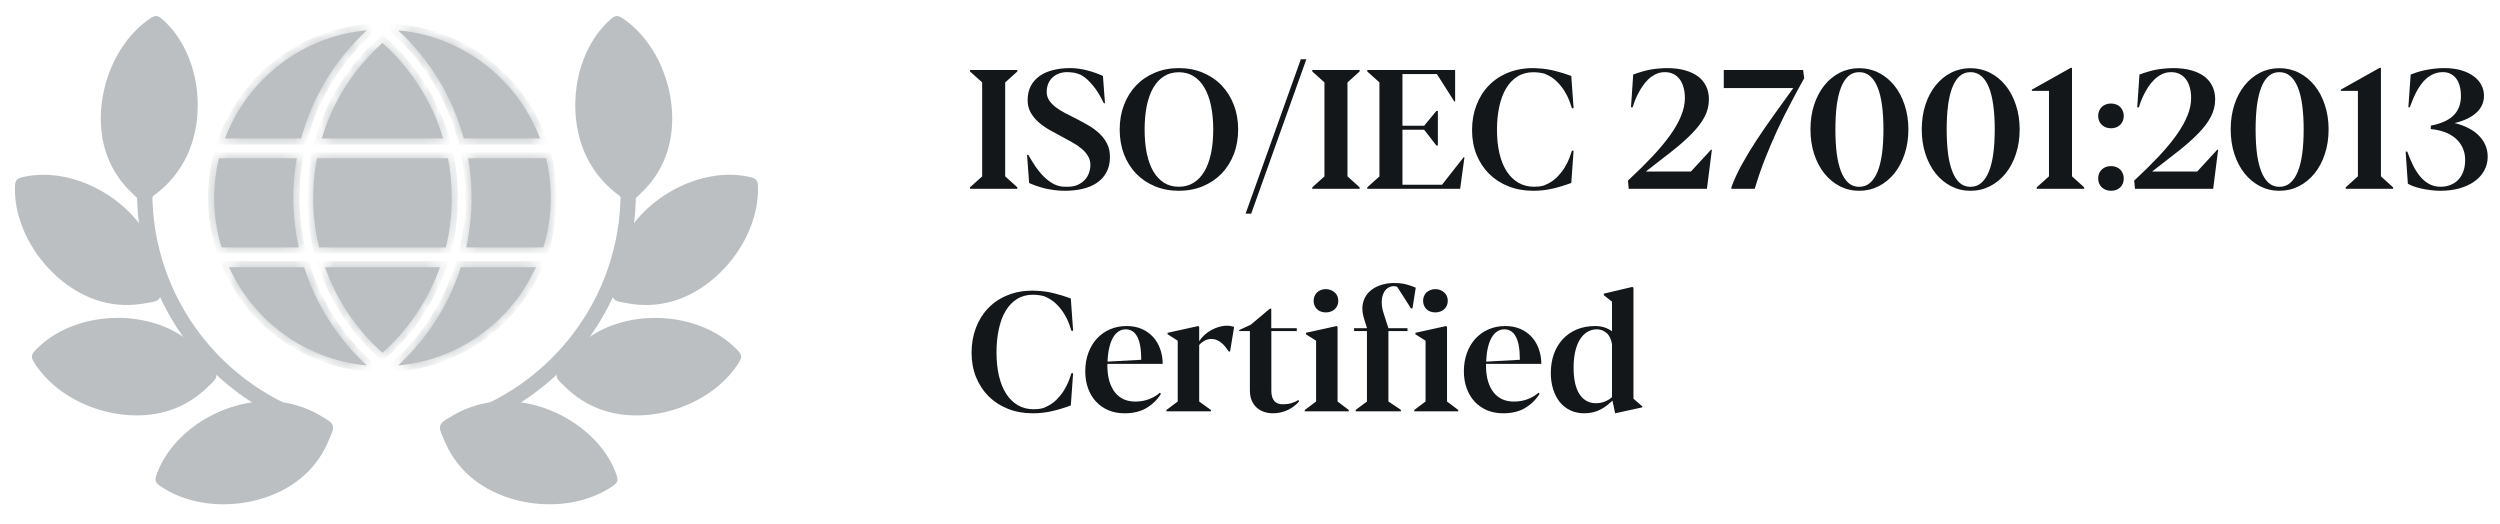 <svg width="191" height="40" viewBox="0 0 191 40" fill="none" xmlns="http://www.w3.org/2000/svg">
<path d="M47.445 14.765L47.445 14.765L47.436 14.758C46.532 14.105 45.728 13.222 45.163 12.173L45.162 12.173C44.291 10.562 44.003 8.567 44.271 6.661C44.54 4.756 45.364 2.96 46.692 1.739L46.692 1.739L46.694 1.738C46.95 1.498 47.054 1.45 47.129 1.448C47.165 1.447 47.215 1.457 47.299 1.5C47.385 1.543 47.489 1.613 47.632 1.716L47.632 1.716C49.103 2.779 50.173 4.445 50.721 6.278C51.269 8.111 51.288 10.092 50.68 11.776C50.264 12.931 49.579 13.893 48.744 14.66L48.738 14.665L48.733 14.671C48.568 14.845 48.444 14.963 48.338 15.041C48.235 15.116 48.166 15.14 48.112 15.143C48.058 15.147 47.987 15.133 47.877 15.073C47.764 15.012 47.627 14.912 47.445 14.765Z" fill="#BCBFC1" stroke="#BCBFC1" stroke-width="0.448"/>
<path d="M11.614 14.763L11.613 14.762L11.623 14.755C12.527 14.102 13.33 13.22 13.896 12.171L13.896 12.171C14.767 10.56 15.056 8.565 14.787 6.659C14.518 4.753 13.695 2.958 12.366 1.737L12.366 1.737L12.365 1.735C12.108 1.496 12.005 1.448 11.93 1.446C11.894 1.445 11.843 1.455 11.759 1.497C11.674 1.541 11.569 1.61 11.427 1.713L11.427 1.714C9.955 2.776 8.885 4.442 8.338 6.275C7.79 8.108 7.771 10.089 8.378 11.774C8.794 12.928 9.48 13.89 10.315 14.657L10.321 14.663L10.326 14.668C10.49 14.842 10.615 14.961 10.72 15.038C10.824 15.114 10.893 15.137 10.947 15.141C11.001 15.144 11.071 15.131 11.182 15.07C11.295 15.009 11.431 14.91 11.614 14.763Z" fill="#BCBFC1" stroke="#BCBFC1" stroke-width="0.448"/>
<path d="M46.981 21.926L46.981 21.926L46.982 21.914C46.985 20.799 47.233 19.631 47.755 18.56L47.755 18.56C48.555 16.913 50.007 15.514 51.712 14.621C53.417 13.727 55.355 13.349 57.122 13.716L57.122 13.716L57.124 13.716C57.468 13.785 57.568 13.841 57.613 13.901C57.635 13.929 57.656 13.976 57.671 14.069C57.685 14.164 57.69 14.289 57.689 14.465L57.689 14.466C57.684 16.281 56.955 18.122 55.786 19.636C54.616 21.149 53.018 22.321 51.296 22.81C50.115 23.145 48.934 23.15 47.824 22.919L47.817 22.917L47.809 22.916C47.572 22.884 47.402 22.852 47.278 22.812C47.157 22.772 47.097 22.73 47.063 22.688C47.028 22.646 46.998 22.581 46.983 22.456C46.967 22.328 46.968 22.16 46.981 21.926Z" fill="#BCBFC1" stroke="#BCBFC1" stroke-width="0.448"/>
<path d="M12.072 21.926L12.071 21.926L12.071 21.914C12.068 20.799 11.82 19.631 11.298 18.56L11.298 18.56C10.498 16.913 9.045 15.514 7.341 14.621C5.636 13.727 3.697 13.349 1.93 13.716L1.93 13.716L1.929 13.716C1.585 13.785 1.485 13.841 1.44 13.901C1.418 13.929 1.396 13.976 1.382 14.069C1.367 14.164 1.363 14.289 1.364 14.465L1.364 14.466C1.368 16.281 2.097 18.122 3.267 19.636C4.436 21.149 6.034 22.321 7.757 22.81C8.937 23.145 10.118 23.15 11.228 22.919L11.236 22.917L11.244 22.916C11.481 22.884 11.65 22.852 11.774 22.812C11.896 22.772 11.955 22.73 11.99 22.688C12.024 22.646 12.054 22.581 12.07 22.456C12.086 22.328 12.085 22.16 12.072 21.926Z" fill="#BCBFC1" stroke="#BCBFC1" stroke-width="0.448"/>
<path d="M43.101 28.023L43.101 28.023L43.108 28.013C43.729 27.087 44.583 26.253 45.611 25.651L45.611 25.651C47.191 24.724 49.174 24.365 51.088 24.567C53.002 24.769 54.825 25.529 56.093 26.814L56.093 26.814L56.094 26.816C56.342 27.064 56.394 27.165 56.398 27.24C56.4 27.276 56.392 27.327 56.353 27.412C56.312 27.499 56.247 27.606 56.149 27.752L56.148 27.753C55.138 29.26 53.51 30.388 51.698 30.999C49.885 31.611 47.906 31.699 46.201 31.151C45.033 30.776 44.047 30.125 43.252 29.317L43.246 29.311L43.24 29.306C43.061 29.148 42.937 29.028 42.857 28.925C42.778 28.825 42.752 28.756 42.746 28.702C42.741 28.648 42.752 28.578 42.808 28.465C42.865 28.35 42.96 28.21 43.101 28.023Z" fill="#BCBFC1" stroke="#BCBFC1" stroke-width="0.448"/>
<path d="M15.958 28.02L15.957 28.021L15.951 28.011C15.33 27.085 14.476 26.251 13.448 25.648L13.448 25.648C11.868 24.721 9.884 24.363 7.97 24.565C6.056 24.767 4.233 25.527 2.966 26.812L2.966 26.812L2.965 26.813C2.717 27.061 2.665 27.163 2.66 27.238C2.658 27.274 2.666 27.325 2.706 27.41C2.746 27.497 2.812 27.604 2.91 27.75L2.91 27.75C3.921 29.258 5.548 30.386 7.361 30.997C9.174 31.608 11.153 31.697 12.858 31.149C14.026 30.773 15.011 30.122 15.807 29.315L15.813 29.309L15.819 29.304C15.998 29.146 16.121 29.025 16.202 28.923C16.281 28.822 16.307 28.754 16.312 28.7C16.318 28.646 16.307 28.575 16.25 28.463C16.193 28.348 16.098 28.208 15.958 28.02Z" fill="#BCBFC1" stroke="#BCBFC1" stroke-width="0.448"/>
<path d="M34.442 32.099L34.442 32.099L34.452 32.093C35.392 31.492 36.508 31.07 37.691 30.929L37.692 30.929C39.51 30.712 41.472 31.177 43.145 32.127C44.818 33.078 46.185 34.504 46.832 36.188L46.832 36.188L46.833 36.19C46.961 36.517 46.968 36.631 46.942 36.701C46.93 36.735 46.902 36.779 46.832 36.841C46.76 36.904 46.657 36.976 46.509 37.07L46.508 37.071C44.979 38.048 43.036 38.431 41.13 38.266C39.224 38.101 37.375 37.391 36.032 36.206C35.111 35.395 34.469 34.404 34.062 33.345L34.06 33.338L34.056 33.331C33.955 33.114 33.89 32.954 33.857 32.828C33.825 32.704 33.829 32.631 33.845 32.58C33.862 32.528 33.901 32.468 33.997 32.387C34.096 32.305 34.238 32.215 34.442 32.099Z" fill="#BCBFC1" stroke="#BCBFC1" stroke-width="0.448"/>
<path d="M24.616 32.099L24.616 32.099L24.606 32.093C23.667 31.492 22.55 31.07 21.367 30.929L21.367 30.929C19.549 30.712 17.587 31.177 15.914 32.127C14.24 33.078 12.873 34.504 12.226 36.188L12.226 36.188L12.226 36.19C12.097 36.517 12.09 36.631 12.116 36.701C12.129 36.735 12.157 36.779 12.227 36.841C12.299 36.904 12.402 36.976 12.55 37.07L12.55 37.071C14.08 38.048 16.022 38.431 17.928 38.266C19.834 38.101 21.684 37.391 23.027 36.206C23.947 35.395 24.59 34.404 24.996 33.345L24.999 33.338L25.002 33.331C25.103 33.114 25.168 32.954 25.201 32.828C25.233 32.704 25.23 32.631 25.213 32.58C25.197 32.528 25.158 32.468 25.062 32.387C24.963 32.305 24.82 32.215 24.616 32.099Z" fill="#BCBFC1" stroke="#BCBFC1" stroke-width="0.448"/>
<path d="M46.613 7.654C47.507 9.823 48.001 12.199 48.001 14.691C48.001 23.06 42.436 30.129 34.805 32.4M12.441 7.654C11.546 9.823 11.053 12.199 11.053 14.691C11.053 23.06 16.617 30.129 24.248 32.4" stroke="#BCBFC1" stroke-width="1.17" stroke-linecap="round"/>
<mask id="path-10-inside-1" fill="white">
<path fill-rule="evenodd" clip-rule="evenodd" d="M28.033 27.922C23.332 27.491 19.363 24.53 17.5 20.412H23.234C24.163 23.323 25.838 25.901 28.033 27.922C28.033 27.922 28.033 27.922 28.033 27.922ZM28.033 2.313C25.649 4.507 23.88 7.358 23.012 10.579H17.187C18.888 6.071 23.049 2.77 28.033 2.313ZM16.721 12.092C16.487 13.062 16.363 14.075 16.363 15.118C16.363 16.434 16.561 17.704 16.928 18.899H22.826C22.556 17.682 22.414 16.416 22.414 15.117C22.414 14.085 22.504 13.074 22.676 12.092H16.721ZM30.41 2.313C35.394 2.769 39.556 6.071 41.257 10.579H35.431C34.563 7.358 32.794 4.507 30.41 2.313ZM41.723 12.092H35.767C35.939 13.074 36.029 14.085 36.029 15.117C36.029 16.416 35.887 17.682 35.617 18.899H41.516C41.883 17.704 42.081 16.434 42.081 15.118C42.081 14.075 41.957 13.062 41.723 12.092ZM40.944 20.412C39.081 24.53 35.112 27.492 30.41 27.923C30.41 27.922 30.41 27.922 30.409 27.922C32.605 25.901 34.28 23.323 35.209 20.412H40.944ZM23.927 15.117C23.927 14.083 24.025 13.071 24.214 12.092H34.228C34.417 13.071 34.516 14.083 34.516 15.117C34.516 16.421 34.359 17.687 34.063 18.899H24.38C24.084 17.687 23.927 16.421 23.927 15.117ZM29.221 3.278C27.061 5.211 25.433 7.727 24.584 10.579H33.858C33.01 7.727 31.382 5.211 29.221 3.278ZM24.83 20.412C25.728 22.953 27.254 25.197 29.221 26.957C31.189 25.197 32.714 22.953 33.612 20.412H24.83Z"/>
</mask>
<path fill-rule="evenodd" clip-rule="evenodd" d="M28.033 27.922C23.332 27.491 19.363 24.53 17.5 20.412H23.234C24.163 23.323 25.838 25.901 28.033 27.922C28.033 27.922 28.033 27.922 28.033 27.922ZM28.033 2.313C25.649 4.507 23.88 7.358 23.012 10.579H17.187C18.888 6.071 23.049 2.77 28.033 2.313ZM16.721 12.092C16.487 13.062 16.363 14.075 16.363 15.118C16.363 16.434 16.561 17.704 16.928 18.899H22.826C22.556 17.682 22.414 16.416 22.414 15.117C22.414 14.085 22.504 13.074 22.676 12.092H16.721ZM30.41 2.313C35.394 2.769 39.556 6.071 41.257 10.579H35.431C34.563 7.358 32.794 4.507 30.41 2.313ZM41.723 12.092H35.767C35.939 13.074 36.029 14.085 36.029 15.117C36.029 16.416 35.887 17.682 35.617 18.899H41.516C41.883 17.704 42.081 16.434 42.081 15.118C42.081 14.075 41.957 13.062 41.723 12.092ZM40.944 20.412C39.081 24.53 35.112 27.492 30.41 27.923C30.41 27.922 30.41 27.922 30.409 27.922C32.605 25.901 34.28 23.323 35.209 20.412H40.944ZM23.927 15.117C23.927 14.083 24.025 13.071 24.214 12.092H34.228C34.417 13.071 34.516 14.083 34.516 15.117C34.516 16.421 34.359 17.687 34.063 18.899H24.38C24.084 17.687 23.927 16.421 23.927 15.117ZM29.221 3.278C27.061 5.211 25.433 7.727 24.584 10.579H33.858C33.01 7.727 31.382 5.211 29.221 3.278ZM24.83 20.412C25.728 22.953 27.254 25.197 29.221 26.957C31.189 25.197 32.714 22.953 33.612 20.412H24.83Z" fill="#BCBFC1"/>
<path d="M28.033 27.922L27.99 28.386L28.166 28.402L28.309 28.297L28.033 27.922ZM17.5 20.412V19.947H16.779L17.076 20.604L17.5 20.412ZM23.234 20.412L23.677 20.271L23.574 19.947H23.234V20.412ZM28.033 27.922L28.309 28.297L28.764 27.962L28.349 27.579L28.033 27.922ZM28.033 2.313L28.348 2.656L29.36 1.724L27.991 1.85L28.033 2.313ZM23.012 10.579V11.044H23.368L23.461 10.7L23.012 10.579ZM17.187 10.579L16.752 10.415L16.514 11.044H17.187V10.579ZM16.721 12.092V11.626H16.355L16.269 11.983L16.721 12.092ZM16.928 18.899L16.483 19.036L16.584 19.365H16.928V18.899ZM22.826 18.899V19.365H23.406L23.28 18.799L22.826 18.899ZM22.676 12.092L23.134 12.172L23.23 11.626H22.676V12.092ZM30.41 2.313L30.452 1.849L29.082 1.724L30.094 2.655L30.41 2.313ZM41.257 10.579V11.044H41.93L41.693 10.415L41.257 10.579ZM35.431 10.579L34.982 10.7L35.075 11.044H35.431V10.579ZM35.767 12.092V11.626H35.213L35.308 12.172L35.767 12.092ZM41.723 12.092L42.175 11.983L42.09 11.626H41.723V12.092ZM35.617 18.899L35.162 18.799L35.037 19.365H35.617V18.899ZM41.516 18.899V19.365H41.86L41.961 19.036L41.516 18.899ZM40.944 20.412L41.368 20.604L41.666 19.947H40.944V20.412ZM30.41 27.923L30.133 28.297L30.276 28.402L30.453 28.386L30.41 27.923ZM30.409 27.922L30.094 27.579L29.679 27.961L30.133 28.296L30.409 27.922ZM35.209 20.412V19.947H34.869L34.765 20.271L35.209 20.412ZM24.214 12.092V11.626H23.83L23.757 12.004L24.214 12.092ZM34.228 12.092L34.685 12.004L34.613 11.626H34.228V12.092ZM34.063 18.899V19.365H34.429L34.515 19.01L34.063 18.899ZM24.38 18.899L23.927 19.01L24.014 19.365H24.38V18.899ZM24.584 10.579L24.138 10.446L23.96 11.044H24.584V10.579ZM29.221 3.278L29.532 2.931L29.221 2.653L28.911 2.931L29.221 3.278ZM33.858 10.579V11.044H34.483L34.304 10.446L33.858 10.579ZM29.221 26.957L28.911 27.304L29.221 27.582L29.532 27.304L29.221 26.957ZM24.83 20.412V19.947H24.172L24.392 20.567L24.83 20.412ZM33.612 20.412L34.051 20.567L34.271 19.947H33.612V20.412ZM28.075 27.459C23.546 27.044 19.72 24.19 17.924 20.22L17.076 20.604C19.006 24.87 23.118 27.939 27.99 28.386L28.075 27.459ZM17.5 20.878H23.234V19.947H17.5V20.878ZM22.791 20.554C23.745 23.543 25.464 26.19 27.718 28.265L28.349 27.579C26.211 25.613 24.581 23.103 23.677 20.271L22.791 20.554ZM27.758 27.547C27.758 27.547 27.758 27.547 27.758 27.547H27.758C27.758 27.547 27.758 27.547 27.758 27.547C27.758 27.547 27.758 27.547 27.758 27.547C27.758 27.547 27.758 27.547 27.758 27.547H27.758H27.758C27.758 27.547 27.758 27.547 27.758 27.547C27.758 27.547 27.758 27.547 27.758 27.547C27.758 27.547 27.758 27.547 27.758 27.547H27.758C27.758 27.547 27.758 27.547 27.758 27.547C27.758 27.547 27.758 27.547 27.758 27.547C27.758 27.547 27.758 27.547 27.758 27.547H27.758C27.758 27.547 27.758 27.547 27.758 27.547C27.758 27.547 27.758 27.547 27.758 27.547C27.758 27.547 27.758 27.547 27.758 27.547C27.758 27.547 27.758 27.547 27.758 27.547C27.758 27.547 27.758 27.547 27.758 27.547C27.758 27.547 27.758 27.547 27.758 27.547C27.758 27.547 27.758 27.547 27.758 27.547L27.758 27.547H27.758C27.758 27.547 27.758 27.547 27.758 27.547C27.758 27.547 27.758 27.547 27.758 27.547C27.758 27.547 27.758 27.547 27.758 27.547H27.758C27.758 27.547 27.758 27.547 27.758 27.547C27.758 27.547 27.758 27.547 27.758 27.547H27.758C27.758 27.547 27.758 27.547 27.758 27.547C27.758 27.547 27.758 27.547 27.758 27.547C27.758 27.547 27.758 27.547 27.758 27.547H27.758L27.758 27.547C27.758 27.547 27.758 27.547 27.758 27.547C27.758 27.547 27.758 27.547 27.758 27.547H27.758C27.758 27.547 27.758 27.547 27.758 27.547C27.758 27.547 27.758 27.547 27.758 27.547C27.758 27.547 27.758 27.547 27.758 27.547C27.758 27.547 27.758 27.547 27.758 27.547H27.758C27.758 27.547 27.758 27.547 27.758 27.547C27.758 27.547 27.758 27.547 27.758 27.547C27.758 27.547 27.758 27.547 27.758 27.547H27.758C27.758 27.547 27.758 27.547 27.758 27.547C27.758 27.547 27.758 27.547 27.758 27.547C27.758 27.547 27.758 27.547 27.758 27.547H27.758C27.758 27.547 27.758 27.547 27.758 27.547C27.758 27.547 27.758 27.547 27.758 27.547C27.758 27.547 27.758 27.547 27.758 27.547C27.758 27.547 27.758 27.547 27.758 27.547H27.758C27.758 27.547 27.758 27.547 27.758 27.547C27.758 27.547 27.758 27.547 27.758 27.547L27.758 27.547H27.758C27.758 27.547 27.758 27.547 27.758 27.547C27.758 27.547 27.758 27.547 27.758 27.547H27.758C27.758 27.547 27.758 27.547 27.758 27.547C27.758 27.547 27.758 27.547 27.758 27.547C27.758 27.547 27.758 27.547 27.758 27.547H27.758L27.758 27.547C27.758 27.547 27.758 27.547 27.758 27.547C27.758 27.547 27.758 27.547 27.758 27.547H27.758C27.758 27.547 27.758 27.547 27.758 27.547C27.758 27.547 27.758 27.547 27.758 27.547C27.758 27.547 27.758 27.547 27.758 27.547H27.758H27.758C27.758 27.547 27.758 27.547 27.758 27.547C27.758 27.547 27.758 27.547 27.758 27.547C27.758 27.547 27.758 27.547 27.758 27.547H27.758C27.758 27.547 27.758 27.547 27.758 27.547C27.758 27.547 27.758 27.547 27.758 27.547C27.758 27.547 27.758 27.547 27.758 27.547H27.758C27.758 27.547 27.758 27.547 27.758 27.547C27.758 27.547 27.758 27.547 27.758 27.547C27.758 27.547 27.758 27.547 27.758 27.547C27.758 27.547 27.758 27.547 27.758 27.547H27.758C27.758 27.547 27.758 27.547 27.758 27.547C27.758 27.547 27.758 27.547 27.758 27.547L27.758 27.547H27.758C27.758 27.547 27.758 27.547 27.758 27.547C27.758 27.547 27.758 27.547 27.758 27.547C27.758 27.547 27.758 27.547 27.758 27.547H27.758C27.758 27.547 27.758 27.547 27.758 27.547C27.758 27.547 27.758 27.547 27.758 27.547H27.758C27.758 27.547 27.758 27.547 27.758 27.547C27.758 27.547 27.758 27.547 27.758 27.547C27.758 27.547 27.758 27.547 27.758 27.547H27.758L27.757 27.547C27.757 27.547 27.757 27.547 27.757 27.547C27.757 27.547 27.757 27.547 27.757 27.547C27.757 27.547 27.757 27.547 27.757 27.547C27.757 27.547 27.757 27.547 27.757 27.547C27.757 27.547 27.757 27.547 27.757 27.547C27.757 27.547 27.757 27.547 27.757 27.547C27.757 27.547 27.757 27.547 27.757 27.547H27.757C27.757 27.547 27.757 27.547 27.757 27.547C27.757 27.547 27.757 27.547 27.757 27.547C27.757 27.547 27.757 27.547 27.757 27.547H27.757C27.757 27.547 27.757 27.547 27.757 27.547C27.757 27.547 27.757 27.547 27.757 27.547C27.757 27.547 27.757 27.547 27.757 27.547H27.757H27.757C27.757 27.547 27.757 27.547 27.757 27.547C27.757 27.547 27.757 27.547 27.757 27.547C27.757 27.547 27.757 27.547 27.757 27.547H27.757C27.757 27.547 27.757 27.547 27.757 27.547C27.757 27.547 27.757 27.547 27.757 27.547C27.757 27.547 27.757 27.547 27.757 27.547H27.757C27.757 27.547 27.757 27.547 27.757 27.547C27.757 27.547 27.757 27.547 27.757 27.547H27.757C27.757 27.547 27.757 27.547 27.757 27.547C27.757 27.547 27.757 27.547 27.757 27.547C27.757 27.547 27.757 27.547 27.757 27.547H27.757L27.757 27.547C27.757 27.547 27.757 27.547 27.757 27.547C27.757 27.547 27.757 27.547 27.757 27.547C27.757 27.547 27.757 27.547 27.757 27.547C27.757 27.547 27.757 27.547 27.757 27.547C27.757 27.547 27.757 27.547 27.757 27.547C27.757 27.547 27.757 27.547 27.757 27.547C27.757 27.547 27.757 27.547 27.757 27.547H27.757C27.757 27.547 27.757 27.547 27.757 27.547C27.757 27.547 27.757 27.547 27.757 27.547C27.757 27.547 27.757 27.547 27.757 27.547H27.757L27.757 27.547C27.757 27.547 27.757 27.547 27.757 27.547C27.757 27.547 27.757 27.547 27.757 27.547H27.757C27.757 27.547 27.757 27.547 27.757 27.547C27.757 27.547 27.757 27.547 27.757 27.547C27.757 27.547 27.757 27.547 27.757 27.547C27.757 27.547 27.757 27.547 27.757 27.547H27.757C27.757 27.547 27.757 27.547 27.757 27.547C27.757 27.547 27.757 27.547 27.757 27.547L27.757 27.547H27.757C27.757 27.547 27.757 27.547 27.757 27.547C27.757 27.547 27.757 27.547 27.757 27.547C27.757 27.547 27.757 27.547 27.757 27.547H27.757C27.757 27.547 27.757 27.547 27.757 27.547C27.757 27.547 27.757 27.547 27.757 27.547H27.757C27.757 27.547 27.757 27.547 27.757 27.547C27.757 27.547 27.757 27.547 27.757 27.547C27.757 27.547 27.757 27.547 27.757 27.547C27.757 27.547 27.757 27.547 27.757 27.547L27.757 27.547C27.757 27.547 27.757 27.547 27.757 27.547C27.757 27.547 27.757 27.547 27.757 27.547C27.757 27.547 27.757 27.547 27.757 27.547C27.757 27.547 27.757 27.547 27.757 27.547C27.757 27.547 27.757 27.547 27.757 27.547C27.757 27.547 27.757 27.547 27.757 27.547C27.757 27.547 27.757 27.547 27.757 27.547H27.757L27.757 27.547C27.757 27.547 27.757 27.547 27.757 27.547C27.757 27.547 27.757 27.547 27.757 27.547H27.757C27.757 27.547 27.757 27.547 27.757 27.547C27.757 27.547 27.757 27.547 27.757 27.547C27.757 27.547 27.757 27.547 27.757 27.547H27.757H27.757C27.757 27.547 27.757 27.547 27.757 27.547C27.757 27.547 27.757 27.547 27.757 27.547C27.757 27.547 27.757 27.547 27.757 27.547H27.757C27.757 27.547 27.757 27.547 27.757 27.547C27.757 27.547 27.757 27.547 27.757 27.547C27.757 27.547 27.757 27.547 27.757 27.547H27.757C27.757 27.547 27.757 27.547 27.757 27.547C27.757 27.547 27.757 27.547 27.757 27.547H27.757C27.757 27.547 27.757 27.547 27.757 27.547C27.757 27.547 27.757 27.547 27.757 27.547C27.757 27.547 27.757 27.547 27.757 27.547C27.757 27.547 27.757 27.547 27.757 27.547L27.757 27.547C27.757 27.547 27.757 27.547 27.757 27.547C27.757 27.547 27.757 27.547 27.757 27.547C27.757 27.547 27.757 27.547 27.757 27.547C27.757 27.547 27.757 27.547 27.757 27.547C27.757 27.547 27.757 27.547 27.757 27.547C27.757 27.547 27.757 27.547 27.757 27.547C27.757 27.547 27.757 27.547 27.757 27.547H27.757C27.757 27.547 27.757 27.547 27.757 27.547C27.757 27.547 27.757 27.547 27.757 27.547C27.757 27.547 27.757 27.547 27.757 27.547H27.757L27.757 27.547C27.757 27.547 27.757 27.547 27.757 27.547C27.757 27.547 27.757 27.547 27.757 27.547H27.757C27.757 27.547 27.757 27.547 27.757 27.547C27.757 27.547 27.757 27.547 27.757 27.547C27.757 27.547 27.757 27.547 27.757 27.547C27.757 27.547 27.757 27.547 27.757 27.547H27.757C27.757 27.547 27.757 27.547 27.757 27.547C27.757 27.547 27.757 27.547 27.757 27.547L27.757 27.547H27.757C27.757 27.547 27.757 27.547 27.757 27.547C27.757 27.547 27.757 27.547 27.757 27.547C27.757 27.547 27.757 27.547 27.757 27.547H27.757C27.757 27.547 27.757 27.547 27.757 27.547C27.757 27.547 27.757 27.547 27.757 27.547C27.757 27.547 27.757 27.547 27.757 27.547C27.757 27.547 27.757 27.547 27.757 27.547C27.757 27.547 27.757 27.547 27.757 27.547C27.757 27.547 27.757 27.547 27.757 27.547C27.757 27.547 27.757 27.547 27.757 27.547L27.757 27.547C27.757 27.547 27.757 27.547 27.757 27.547C27.757 27.547 27.757 27.547 27.757 27.547C27.757 27.547 27.757 27.547 27.757 27.547H27.757C27.757 27.547 27.757 27.547 27.757 27.547C27.757 27.547 27.757 27.547 27.757 27.547C27.757 27.547 27.757 27.547 27.757 27.547H27.757L27.757 27.547C27.757 27.547 27.757 27.547 27.757 27.547C27.757 27.547 27.757 27.547 27.757 27.547H27.757C27.757 27.547 27.757 27.547 27.757 27.547C27.757 27.547 27.757 27.547 27.757 27.547C27.757 27.547 27.757 27.547 27.757 27.547H27.757H27.757C27.757 27.547 27.757 27.547 27.757 27.547C27.757 27.547 27.757 27.547 27.757 27.547C27.757 27.547 27.757 27.547 27.757 27.547H27.757C27.757 27.547 27.757 27.547 27.757 27.547C27.757 27.547 27.757 27.547 27.757 27.547C27.757 27.547 27.757 27.547 27.757 27.547H27.757C27.757 27.547 27.757 27.547 27.757 27.547C27.757 27.547 27.757 27.547 27.757 27.547C27.757 27.547 27.757 27.547 27.757 27.547C27.757 27.547 27.757 27.547 27.757 27.547C27.757 27.547 27.757 27.547 27.757 27.547C27.757 27.547 27.757 27.547 27.757 27.547C27.757 27.547 27.757 27.547 27.757 27.547L27.757 27.547H27.757C27.757 27.547 27.757 27.547 27.757 27.547C27.757 27.547 27.757 27.547 27.757 27.547C27.757 27.547 27.757 27.547 27.757 27.547H27.757C27.757 27.547 27.757 27.547 27.757 27.547C27.757 27.547 27.757 27.547 27.757 27.547H27.757C27.757 27.547 27.757 27.547 27.757 27.547C27.757 27.547 27.757 27.547 27.757 27.547C27.757 27.547 27.757 27.547 27.757 27.547H27.757L27.757 27.547C27.757 27.547 27.757 27.547 27.757 27.547C27.757 27.547 27.757 27.547 27.757 27.547H27.757C27.757 27.547 27.757 27.547 27.757 27.547C27.757 27.547 27.757 27.547 27.757 27.547C27.757 27.547 27.757 27.547 27.757 27.547C27.757 27.547 27.757 27.547 27.757 27.547H27.757C27.757 27.547 27.757 27.547 27.757 27.547C27.757 27.547 27.757 27.547 27.757 27.547C27.757 27.547 27.757 27.547 27.757 27.547H27.757C27.757 27.547 27.757 27.547 27.757 27.547C27.757 27.547 27.757 27.547 27.757 27.547C27.757 27.547 27.757 27.547 27.757 27.547H27.757C27.757 27.547 27.757 27.547 27.757 27.547C27.757 27.547 27.757 27.547 27.757 27.547C27.757 27.547 27.757 27.547 27.757 27.547C27.757 27.547 27.757 27.547 27.757 27.547H27.757C27.757 27.547 27.757 27.547 27.757 27.547C27.757 27.547 27.757 27.547 27.757 27.547L27.757 27.547H27.757C27.757 27.547 27.757 27.547 27.757 27.547C27.757 27.547 27.757 27.547 27.757 27.547H27.757C27.757 27.547 27.757 27.547 27.757 27.547C27.757 27.547 27.757 27.547 27.757 27.547C27.757 27.547 27.757 27.547 27.757 27.547H27.757L27.757 27.547C27.757 27.547 27.757 27.547 27.757 27.547C27.757 27.547 27.757 27.547 27.757 27.547H27.757C27.757 27.547 27.757 27.547 27.757 27.547C27.757 27.547 27.757 27.547 27.757 27.547C27.757 27.547 27.757 27.547 27.757 27.547H27.757H27.757C27.757 27.547 27.757 27.547 27.757 27.547C27.757 27.547 27.757 27.547 27.757 27.547C27.757 27.547 27.757 27.547 27.757 27.547H27.757C27.757 27.547 27.757 27.547 27.757 27.547C27.757 27.547 27.757 27.547 27.757 27.547C27.757 27.547 27.757 27.547 27.757 27.547H27.757C27.757 27.547 27.757 27.547 27.757 27.547C27.757 27.547 27.757 27.547 27.757 27.547C27.757 27.547 27.757 27.547 27.757 27.547C27.757 27.547 27.757 27.547 27.757 27.547H27.757C27.757 27.547 27.757 27.547 27.757 27.547C27.757 27.547 27.757 27.547 27.757 27.547L27.757 27.547H27.757C27.757 27.547 27.757 27.547 27.757 27.547C27.757 27.547 27.757 27.547 27.757 27.547C27.757 27.547 27.757 27.547 27.757 27.547H27.757C27.757 27.547 27.757 27.547 27.757 27.547C27.757 27.547 27.757 27.547 27.757 27.547H27.757C27.757 27.547 27.757 27.547 27.757 27.547C27.757 27.547 27.757 27.547 27.757 27.547C27.757 27.547 27.757 27.547 27.757 27.547H27.757L27.757 27.547C27.757 27.547 27.757 27.547 27.757 27.547C27.757 27.547 27.757 27.547 27.757 27.547C27.757 27.547 27.757 27.547 27.757 27.547C27.757 27.547 27.757 27.547 27.757 27.547C27.757 27.547 27.757 27.547 27.757 27.547C27.757 27.547 27.757 27.547 27.757 27.547C27.757 27.547 27.757 27.547 27.757 27.547H27.757C27.757 27.547 27.757 27.547 27.757 27.547C27.757 27.547 27.757 27.547 27.757 27.547C27.757 27.547 27.757 27.547 27.757 27.547H27.757C27.757 27.547 27.757 27.547 27.757 27.547C27.757 27.547 27.757 27.547 27.757 27.547C27.757 27.547 27.757 27.547 27.757 27.547H27.757H27.757C27.757 27.547 27.757 27.547 27.757 27.547C27.757 27.547 27.757 27.547 27.757 27.547C27.757 27.547 27.757 27.547 27.757 27.547H27.757C27.757 27.547 27.757 27.547 27.757 27.547C27.757 27.547 27.757 27.547 27.757 27.547C27.757 27.547 27.757 27.547 27.757 27.547H27.757C27.757 27.547 27.757 27.547 27.757 27.547C27.757 27.547 27.757 27.547 27.757 27.547H27.757C27.757 27.547 27.757 27.547 27.757 27.547C27.757 27.547 27.757 27.547 27.757 27.547C27.757 27.547 27.757 27.547 27.757 27.547H27.757L27.757 27.547C27.757 27.547 27.757 27.547 27.757 27.547C27.757 27.547 27.757 27.547 27.757 27.547C27.757 27.547 27.757 27.547 27.757 27.547C27.757 27.547 27.757 27.547 27.757 27.547C27.757 27.547 27.757 27.547 27.757 27.547C27.757 27.547 27.757 27.547 27.757 27.547C27.757 27.547 27.757 27.547 27.757 27.547H27.757C27.757 27.547 27.757 27.547 27.757 27.547C27.757 27.547 27.757 27.547 27.757 27.547C27.757 27.547 27.757 27.547 27.757 27.547H27.757L27.757 27.547C27.757 27.547 27.757 27.547 27.757 27.547C27.757 27.547 27.757 27.547 27.757 27.547H27.757C27.757 27.547 27.757 27.547 27.757 27.547C27.757 27.547 27.757 27.547 27.757 27.547C27.757 27.547 27.757 27.547 27.757 27.547C27.757 27.547 27.757 27.547 27.757 27.547H27.757C27.757 27.547 27.757 27.547 27.757 27.547C27.757 27.547 27.757 27.547 27.757 27.547L27.757 27.547H27.757C27.757 27.547 27.757 27.547 27.757 27.547C27.757 27.547 27.757 27.547 27.757 27.547C27.757 27.547 27.757 27.547 27.757 27.547H27.757C27.757 27.547 27.757 27.547 27.757 27.547C27.757 27.547 27.757 27.547 27.757 27.547H27.757C27.757 27.547 27.757 27.547 27.757 27.547C27.757 27.547 27.757 27.547 27.757 27.547C27.757 27.547 27.757 27.547 27.757 27.547C27.757 27.547 27.757 27.547 27.757 27.547L27.757 27.547C27.757 27.547 27.757 27.547 27.757 27.547C27.757 27.547 27.757 27.547 27.757 27.547C27.757 27.547 27.757 27.547 27.757 27.547C27.757 27.547 27.757 27.547 27.757 27.547C27.757 27.547 27.757 27.547 27.757 27.547C27.757 27.547 27.757 27.547 27.757 27.547C27.757 27.547 27.757 27.547 27.757 27.547H27.757L27.757 27.547C27.757 27.547 27.757 27.547 27.757 27.547C27.757 27.547 27.757 27.547 27.757 27.547H27.757C27.757 27.547 27.757 27.547 27.757 27.547C27.757 27.547 27.757 27.547 27.757 27.547C27.757 27.547 27.757 27.547 27.757 27.547H27.757H27.757C27.757 27.547 27.757 27.547 27.757 27.547C27.757 27.547 27.757 27.547 27.757 27.547C27.757 27.547 27.757 27.547 27.757 27.547H27.757C27.757 27.547 27.757 27.547 27.757 27.547C27.757 27.547 27.757 27.547 27.757 27.547C27.757 27.547 27.757 27.547 27.757 27.547H27.757C27.757 27.547 27.757 27.547 27.757 27.547C27.757 27.547 27.757 27.547 27.757 27.547H27.757C27.757 27.547 27.757 27.547 27.757 27.547C27.757 27.547 27.757 27.547 27.757 27.547C27.757 27.547 27.757 27.547 27.757 27.547C27.757 27.547 27.757 27.547 27.757 27.547L27.757 27.547C27.757 27.547 27.757 27.547 27.757 27.547C27.757 27.547 27.757 27.547 27.757 27.547C27.757 27.547 27.757 27.547 27.757 27.547C27.757 27.547 27.757 27.547 27.757 27.547C27.757 27.547 27.757 27.547 27.757 27.547C27.757 27.547 27.757 27.547 27.757 27.547C27.757 27.547 27.757 27.547 27.757 27.547H27.757C27.757 27.547 27.757 27.547 27.757 27.547C27.757 27.547 27.757 27.547 27.757 27.547C27.757 27.547 27.757 27.547 27.757 27.547H27.757L27.757 27.547C27.757 27.547 27.757 27.547 27.757 27.547C27.757 27.547 27.757 27.547 27.757 27.547H27.757C27.757 27.547 27.757 27.547 27.757 27.547C27.757 27.547 27.757 27.547 27.757 27.547C27.757 27.547 27.757 27.547 27.757 27.547C27.757 27.547 27.757 27.547 27.757 27.547H27.757C27.757 27.547 27.757 27.547 27.757 27.547C27.757 27.547 27.757 27.547 27.757 27.547L27.757 27.547H27.757C27.757 27.547 27.757 27.547 27.757 27.547C27.757 27.547 27.757 27.547 27.757 27.547C27.757 27.547 27.757 27.547 27.757 27.547H27.757C27.757 27.547 27.757 27.547 27.757 27.547C27.757 27.547 27.757 27.547 27.757 27.547C27.757 27.547 27.757 27.547 27.757 27.547C27.757 27.548 27.757 27.548 27.757 27.548C27.757 27.548 27.757 27.548 27.757 27.548C27.757 27.548 27.757 27.548 27.757 27.548C27.757 27.548 27.757 27.548 27.757 27.548L27.757 27.548C27.757 27.548 27.757 27.548 27.757 27.548C27.757 27.548 27.757 27.548 27.757 27.548C27.757 27.548 27.757 27.548 27.757 27.548H27.757C27.757 27.548 27.757 27.548 27.757 27.548C27.757 27.548 27.757 27.548 27.757 27.548C27.757 27.548 27.757 27.548 27.757 27.548H27.757L27.757 27.548C27.757 27.548 27.757 27.548 27.757 27.548L28.309 28.297C28.309 28.297 28.309 28.297 28.309 28.297H28.309C28.309 28.297 28.309 28.297 28.309 28.297C28.309 28.297 28.309 28.297 28.309 28.297C28.309 28.297 28.309 28.297 28.309 28.297H28.309L28.309 28.297C28.309 28.297 28.309 28.297 28.309 28.297C28.309 28.297 28.309 28.297 28.309 28.297H28.309C28.309 28.297 28.309 28.297 28.309 28.297C28.309 28.297 28.309 28.297 28.309 28.297C28.309 28.297 28.309 28.297 28.309 28.297C28.309 28.297 28.309 28.297 28.309 28.297H28.309C28.309 28.297 28.309 28.297 28.309 28.297C28.309 28.297 28.309 28.297 28.309 28.297C28.309 28.297 28.309 28.297 28.309 28.297H28.309C28.309 28.297 28.309 28.297 28.309 28.297C28.309 28.297 28.309 28.297 28.309 28.297C28.309 28.297 28.309 28.297 28.309 28.297H28.309C28.309 28.297 28.309 28.297 28.309 28.297C28.309 28.297 28.309 28.297 28.309 28.297C28.309 28.297 28.309 28.297 28.309 28.297C28.309 28.297 28.309 28.297 28.309 28.297H28.309C28.309 28.297 28.309 28.297 28.309 28.297C28.309 28.297 28.309 28.297 28.309 28.297L28.309 28.297H28.309C28.309 28.297 28.309 28.297 28.309 28.297C28.309 28.297 28.309 28.297 28.309 28.297C28.309 28.297 28.309 28.297 28.309 28.297H28.309C28.309 28.297 28.309 28.297 28.309 28.297C28.309 28.297 28.309 28.297 28.309 28.297H28.309C28.309 28.297 28.309 28.297 28.309 28.297C28.309 28.297 28.309 28.297 28.309 28.297C28.309 28.297 28.309 28.297 28.309 28.297H28.309L28.309 28.297C28.309 28.297 28.309 28.297 28.309 28.297C28.309 28.297 28.309 28.297 28.309 28.297C28.309 28.297 28.309 28.297 28.309 28.297H28.309C28.309 28.297 28.309 28.297 28.309 28.297C28.309 28.297 28.309 28.297 28.309 28.297C28.309 28.297 28.309 28.297 28.309 28.297H28.309C28.309 28.297 28.309 28.297 28.309 28.297C28.309 28.297 28.309 28.297 28.309 28.297C28.309 28.297 28.309 28.297 28.309 28.297H28.309C28.309 28.297 28.309 28.297 28.309 28.297C28.309 28.297 28.309 28.297 28.309 28.297C28.309 28.297 28.309 28.297 28.309 28.297H28.309H28.309C28.309 28.297 28.309 28.297 28.309 28.297C28.309 28.297 28.309 28.297 28.309 28.297C28.309 28.297 28.309 28.297 28.309 28.297H28.309C28.309 28.297 28.309 28.297 28.309 28.297C28.309 28.297 28.309 28.297 28.309 28.297C28.309 28.297 28.309 28.297 28.309 28.297H28.309C28.309 28.297 28.309 28.297 28.309 28.297C28.309 28.297 28.309 28.297 28.309 28.297H28.309C28.309 28.297 28.309 28.297 28.309 28.297C28.309 28.297 28.309 28.297 28.309 28.297C28.309 28.297 28.309 28.297 28.309 28.297H28.309L28.309 28.297C28.309 28.297 28.309 28.297 28.309 28.297C28.309 28.297 28.309 28.297 28.309 28.297C28.309 28.297 28.309 28.297 28.309 28.297C28.309 28.297 28.309 28.297 28.309 28.297C28.309 28.297 28.309 28.297 28.309 28.297C28.309 28.297 28.309 28.297 28.309 28.297C28.309 28.297 28.309 28.297 28.309 28.297H28.309C28.309 28.297 28.309 28.297 28.309 28.297C28.309 28.297 28.309 28.297 28.309 28.297C28.309 28.297 28.309 28.297 28.309 28.297H28.309L28.309 28.297C28.309 28.297 28.309 28.297 28.309 28.297C28.309 28.297 28.309 28.297 28.309 28.297H28.309C28.309 28.297 28.309 28.297 28.309 28.297C28.309 28.297 28.309 28.297 28.309 28.297C28.309 28.297 28.309 28.297 28.309 28.297C28.309 28.297 28.309 28.297 28.309 28.297H28.309C28.309 28.297 28.309 28.297 28.309 28.297C28.309 28.297 28.309 28.297 28.309 28.297L28.309 28.297H28.309C28.309 28.297 28.309 28.297 28.309 28.297C28.309 28.297 28.309 28.297 28.309 28.297C28.309 28.297 28.309 28.297 28.309 28.297H28.309C28.309 28.297 28.309 28.297 28.309 28.297C28.309 28.297 28.309 28.297 28.309 28.297C28.309 28.297 28.309 28.297 28.309 28.297C28.309 28.297 28.309 28.297 28.309 28.297C28.309 28.297 28.309 28.297 28.309 28.297C28.309 28.297 28.309 28.297 28.309 28.297C28.309 28.297 28.309 28.297 28.309 28.297L28.309 28.297C28.309 28.297 28.309 28.297 28.309 28.297C28.309 28.297 28.309 28.297 28.309 28.297C28.309 28.297 28.309 28.297 28.309 28.297H28.309C28.309 28.297 28.309 28.297 28.309 28.297C28.309 28.297 28.309 28.297 28.309 28.297C28.309 28.297 28.309 28.297 28.309 28.297H28.309L28.309 28.297C28.309 28.297 28.309 28.297 28.309 28.297C28.309 28.297 28.309 28.297 28.309 28.297H28.309C28.309 28.297 28.309 28.297 28.309 28.297C28.309 28.297 28.309 28.297 28.309 28.297C28.309 28.297 28.309 28.297 28.309 28.297H28.309H28.309C28.309 28.297 28.309 28.297 28.309 28.297C28.309 28.297 28.309 28.297 28.309 28.297L28.309 28.297H28.309C28.309 28.297 28.309 28.297 28.309 28.297C28.309 28.297 28.309 28.297 28.309 28.297C28.309 28.297 28.309 28.297 28.309 28.297H28.309C28.309 28.297 28.309 28.297 28.309 28.297C28.309 28.297 28.309 28.297 28.309 28.297C28.309 28.297 28.309 28.297 28.309 28.297C28.309 28.297 28.309 28.297 28.309 28.297C28.309 28.297 28.309 28.297 28.309 28.297C28.309 28.297 28.309 28.297 28.309 28.297C28.309 28.297 28.309 28.297 28.309 28.297L28.309 28.297C28.309 28.297 28.309 28.297 28.309 28.297C28.309 28.297 28.309 28.297 28.309 28.297C28.309 28.297 28.309 28.297 28.309 28.297C28.309 28.297 28.309 28.297 28.309 28.297H28.309C28.309 28.297 28.309 28.297 28.309 28.297C28.309 28.297 28.309 28.297 28.309 28.297H28.309C28.309 28.297 28.309 28.297 28.309 28.297C28.309 28.297 28.309 28.297 28.309 28.297C28.309 28.297 28.309 28.297 28.309 28.297H28.309L28.309 28.297C28.309 28.297 28.309 28.297 28.309 28.297C28.309 28.297 28.309 28.297 28.309 28.297H28.309C28.309 28.297 28.309 28.297 28.309 28.297C28.309 28.297 28.309 28.297 28.309 28.297C28.309 28.297 28.309 28.297 28.309 28.297C28.309 28.297 28.309 28.297 28.309 28.297H28.309C28.309 28.297 28.309 28.297 28.309 28.297C28.309 28.297 28.309 28.297 28.309 28.297L28.309 28.297H28.309C28.309 28.297 28.309 28.297 28.309 28.297C28.309 28.297 28.309 28.297 28.309 28.297C28.309 28.297 28.309 28.297 28.309 28.297H28.309C28.309 28.297 28.309 28.297 28.309 28.297C28.309 28.297 28.309 28.297 28.309 28.297C28.309 28.297 28.309 28.297 28.309 28.297C28.309 28.297 28.309 28.297 28.309 28.297C28.309 28.297 28.309 28.297 28.309 28.297C28.309 28.297 28.309 28.297 28.309 28.297C28.309 28.297 28.309 28.297 28.309 28.297C28.309 28.297 28.309 28.297 28.309 28.297H28.309C28.309 28.297 28.309 28.297 28.309 28.297C28.309 28.297 28.309 28.297 28.309 28.297H28.309C28.309 28.297 28.309 28.297 28.309 28.297C28.309 28.297 28.309 28.297 28.309 28.297C28.309 28.297 28.309 28.297 28.309 28.297H28.309L28.309 28.297C28.309 28.297 28.309 28.297 28.309 28.297C28.309 28.297 28.309 28.297 28.309 28.297H28.309C28.309 28.297 28.309 28.297 28.309 28.297C28.309 28.297 28.309 28.297 28.309 28.297C28.309 28.297 28.309 28.297 28.309 28.297H28.309H28.309C28.309 28.297 28.309 28.297 28.309 28.297C28.309 28.297 28.309 28.297 28.309 28.297L28.309 28.297H28.309C28.309 28.297 28.309 28.297 28.309 28.297C28.309 28.297 28.309 28.297 28.309 28.297C28.309 28.297 28.309 28.297 28.309 28.297H28.309C28.309 28.297 28.309 28.297 28.309 28.297C28.309 28.297 28.309 28.297 28.309 28.297C28.309 28.297 28.309 28.297 28.309 28.297C28.309 28.297 28.309 28.297 28.309 28.297C28.309 28.297 28.309 28.297 28.309 28.297C28.309 28.297 28.309 28.297 28.309 28.297C28.309 28.297 28.309 28.297 28.309 28.297L28.309 28.297H28.309C28.309 28.297 28.309 28.297 28.309 28.297C28.309 28.297 28.309 28.297 28.309 28.297C28.309 28.297 28.309 28.297 28.309 28.297H28.309C28.309 28.297 28.309 28.297 28.309 28.297C28.309 28.297 28.309 28.297 28.309 28.297H28.309C28.309 28.297 28.309 28.297 28.309 28.297C28.309 28.297 28.309 28.297 28.309 28.297C28.309 28.297 28.309 28.297 28.309 28.297H28.309L28.309 28.297C28.309 28.297 28.309 28.297 28.309 28.297C28.309 28.297 28.309 28.297 28.309 28.297H28.309C28.309 28.297 28.309 28.297 28.309 28.297C28.309 28.297 28.309 28.297 28.309 28.297C28.309 28.297 28.309 28.297 28.309 28.297C28.309 28.297 28.309 28.297 28.309 28.297H28.309C28.309 28.297 28.309 28.297 28.309 28.297C28.309 28.297 28.309 28.297 28.309 28.297C28.309 28.297 28.309 28.297 28.309 28.297H28.309C28.309 28.297 28.309 28.297 28.309 28.297C28.309 28.297 28.309 28.297 28.309 28.297C28.309 28.297 28.309 28.297 28.309 28.297H28.309C28.309 28.297 28.309 28.297 28.309 28.297C28.309 28.297 28.309 28.297 28.309 28.297C28.309 28.297 28.309 28.297 28.309 28.297C28.309 28.297 28.309 28.297 28.309 28.297H28.309C28.309 28.297 28.309 28.297 28.309 28.297C28.309 28.297 28.309 28.297 28.309 28.297C28.309 28.297 28.309 28.297 28.309 28.297H28.309C28.309 28.297 28.309 28.297 28.309 28.297C28.309 28.297 28.309 28.297 28.309 28.297H28.309C28.309 28.297 28.309 28.297 28.309 28.297C28.309 28.297 28.309 28.297 28.309 28.297C28.309 28.297 28.309 28.297 28.309 28.297H28.309L28.309 28.297C28.309 28.297 28.309 28.297 28.309 28.297C28.309 28.297 28.309 28.297 28.309 28.297H28.309C28.309 28.297 28.309 28.297 28.309 28.297C28.309 28.297 28.309 28.297 28.309 28.297C28.309 28.297 28.309 28.297 28.309 28.297C28.309 28.297 28.309 28.297 28.309 28.297H28.309C28.309 28.297 28.309 28.297 28.309 28.297C28.309 28.297 28.309 28.297 28.309 28.297C28.309 28.297 28.309 28.297 28.309 28.297H28.309C28.309 28.297 28.309 28.297 28.309 28.297C28.309 28.297 28.309 28.297 28.309 28.297C28.309 28.297 28.309 28.297 28.309 28.297H28.309C28.309 28.297 28.309 28.297 28.309 28.297C28.309 28.297 28.309 28.297 28.309 28.297C28.309 28.297 28.309 28.297 28.309 28.297C28.309 28.297 28.309 28.297 28.309 28.297H28.309C28.309 28.297 28.309 28.297 28.309 28.297C28.309 28.297 28.309 28.297 28.309 28.297L28.309 28.297H28.309C28.309 28.297 28.309 28.297 28.309 28.297C28.309 28.297 28.309 28.297 28.309 28.297C28.309 28.297 28.309 28.297 28.309 28.297H28.309C28.309 28.297 28.309 28.297 28.309 28.297C28.309 28.297 28.309 28.297 28.309 28.297H28.309C28.309 28.297 28.309 28.297 28.309 28.297C28.309 28.297 28.309 28.297 28.309 28.297C28.309 28.297 28.309 28.297 28.309 28.297H28.309L28.309 28.297C28.309 28.297 28.309 28.297 28.309 28.297C28.309 28.297 28.309 28.297 28.309 28.297C28.309 28.297 28.309 28.297 28.309 28.297H28.309C28.309 28.297 28.309 28.297 28.309 28.297C28.309 28.297 28.309 28.297 28.309 28.297C28.309 28.297 28.309 28.297 28.309 28.297H28.309C28.309 28.297 28.309 28.297 28.309 28.297C28.309 28.297 28.309 28.297 28.309 28.297C28.309 28.297 28.309 28.297 28.309 28.297H28.309C28.309 28.297 28.309 28.297 28.309 28.297C28.309 28.297 28.309 28.297 28.309 28.297C28.309 28.297 28.309 28.297 28.309 28.297H28.309H28.309C28.309 28.297 28.309 28.297 28.309 28.297C28.309 28.297 28.309 28.297 28.309 28.297C28.309 28.297 28.309 28.297 28.309 28.297H28.309C28.309 28.297 28.309 28.297 28.309 28.297C28.309 28.297 28.309 28.297 28.309 28.297C28.309 28.297 28.309 28.297 28.309 28.297H28.309C28.309 28.297 28.309 28.297 28.309 28.297C28.309 28.297 28.309 28.297 28.309 28.297H28.309C28.309 28.297 28.309 28.297 28.309 28.297C28.309 28.297 28.309 28.297 28.309 28.297C28.309 28.297 28.309 28.297 28.309 28.297H28.309L28.309 28.297C28.309 28.297 28.309 28.297 28.309 28.297C28.309 28.297 28.309 28.297 28.309 28.297C28.309 28.297 28.309 28.297 28.309 28.297C28.309 28.297 28.309 28.297 28.309 28.297C28.309 28.297 28.309 28.297 28.309 28.297C28.309 28.297 28.309 28.297 28.309 28.297C28.309 28.297 28.309 28.297 28.309 28.297H28.309C28.309 28.297 28.309 28.297 28.309 28.297C28.309 28.297 28.309 28.297 28.309 28.297C28.309 28.297 28.309 28.297 28.309 28.297H28.309L28.309 28.297C28.309 28.297 28.309 28.297 28.309 28.297C28.309 28.297 28.309 28.297 28.309 28.297H28.309C28.309 28.297 28.309 28.297 28.309 28.297C28.309 28.297 28.309 28.297 28.309 28.297C28.309 28.297 28.309 28.297 28.309 28.297C28.309 28.297 28.309 28.297 28.309 28.297H28.309C28.309 28.297 28.309 28.297 28.309 28.297C28.309 28.297 28.309 28.297 28.309 28.297L28.309 28.297H28.309C28.309 28.297 28.309 28.297 28.309 28.297C28.309 28.297 28.309 28.297 28.309 28.297C28.309 28.297 28.309 28.297 28.309 28.297H28.309C28.309 28.297 28.309 28.297 28.309 28.297C28.309 28.297 28.309 28.297 28.309 28.297C28.309 28.297 28.309 28.297 28.309 28.297C28.309 28.297 28.309 28.297 28.309 28.297C28.309 28.297 28.309 28.297 28.309 28.297C28.309 28.297 28.309 28.297 28.309 28.297C28.309 28.297 28.309 28.297 28.309 28.297L28.309 28.297C28.309 28.297 28.309 28.297 28.309 28.297C28.309 28.297 28.309 28.297 28.309 28.297C28.309 28.297 28.309 28.297 28.309 28.297H28.309C28.309 28.297 28.309 28.297 28.309 28.297C28.309 28.297 28.309 28.297 28.309 28.297C28.309 28.297 28.309 28.297 28.309 28.297H28.309L28.309 28.297C28.309 28.297 28.309 28.297 28.309 28.297C28.309 28.297 28.309 28.297 28.309 28.297H28.309C28.309 28.297 28.309 28.297 28.309 28.297C28.309 28.297 28.309 28.297 28.309 28.297C28.309 28.297 28.309 28.297 28.309 28.297H28.309H28.309C28.309 28.297 28.309 28.297 28.309 28.297C28.309 28.297 28.309 28.297 28.309 28.297L28.309 28.297H28.309C28.309 28.297 28.309 28.297 28.309 28.297C28.309 28.297 28.309 28.297 28.309 28.297C28.309 28.297 28.309 28.297 28.309 28.297H28.309C28.309 28.297 28.309 28.297 28.309 28.297C28.309 28.297 28.309 28.297 28.309 28.297C28.309 28.297 28.309 28.297 28.309 28.297C28.309 28.297 28.309 28.297 28.309 28.297C28.309 28.297 28.309 28.297 28.309 28.297C28.309 28.297 28.309 28.297 28.309 28.297C28.309 28.297 28.309 28.297 28.309 28.297L28.309 28.297C28.309 28.297 28.309 28.297 28.309 28.297C28.309 28.297 28.309 28.297 28.309 28.297C28.309 28.297 28.309 28.297 28.309 28.297C28.309 28.297 28.309 28.297 28.309 28.297H28.309C28.309 28.297 28.309 28.297 28.309 28.297C28.309 28.297 28.309 28.297 28.309 28.297H28.309C28.309 28.297 28.309 28.297 28.309 28.297C28.309 28.297 28.309 28.297 28.309 28.297C28.309 28.297 28.309 28.297 28.309 28.297H28.309L28.309 28.297C28.309 28.297 28.309 28.297 28.309 28.297C28.309 28.297 28.309 28.297 28.309 28.297H28.309C28.309 28.297 28.309 28.297 28.309 28.297C28.309 28.297 28.309 28.297 28.309 28.297C28.309 28.297 28.309 28.297 28.309 28.297C28.309 28.297 28.309 28.297 28.309 28.297H28.309C28.309 28.297 28.309 28.297 28.309 28.297C28.309 28.297 28.309 28.297 28.309 28.297L28.309 28.297H28.309C28.309 28.297 28.309 28.297 28.309 28.297C28.309 28.297 28.309 28.297 28.309 28.297C28.309 28.297 28.309 28.297 28.309 28.297H28.309C28.309 28.297 28.309 28.297 28.309 28.297C28.309 28.297 28.309 28.297 28.309 28.297C28.309 28.297 28.309 28.297 28.309 28.297C28.309 28.297 28.309 28.297 28.309 28.297C28.309 28.297 28.309 28.297 28.309 28.297C28.309 28.297 28.309 28.297 28.309 28.297C28.309 28.297 28.309 28.297 28.309 28.297C28.309 28.297 28.309 28.297 28.309 28.297H28.309C28.309 28.297 28.309 28.297 28.309 28.297C28.309 28.297 28.309 28.297 28.309 28.297H28.309C28.309 28.297 28.309 28.297 28.309 28.297C28.309 28.297 28.309 28.297 28.309 28.297C28.309 28.297 28.309 28.297 28.309 28.297H28.309L28.309 28.297C28.309 28.297 28.309 28.297 28.309 28.297C28.309 28.297 28.309 28.297 28.309 28.297H28.309C28.309 28.297 28.309 28.297 28.309 28.297C28.309 28.297 28.309 28.297 28.309 28.297C28.309 28.297 28.309 28.297 28.309 28.297H28.309H28.309C28.309 28.297 28.309 28.297 28.309 28.297C28.309 28.297 28.309 28.297 28.309 28.297L28.309 28.297H28.309C28.309 28.297 28.309 28.297 28.309 28.297C28.309 28.297 28.309 28.297 28.309 28.297C28.309 28.297 28.309 28.297 28.309 28.297H28.309C28.309 28.297 28.309 28.297 28.309 28.297C28.309 28.297 28.309 28.297 28.309 28.297C28.309 28.297 28.309 28.297 28.309 28.297C28.309 28.297 28.309 28.297 28.309 28.297C28.309 28.297 28.309 28.297 28.309 28.297C28.309 28.297 28.309 28.297 28.309 28.297C28.309 28.297 28.309 28.297 28.309 28.297L28.309 28.297H28.309C28.309 28.297 28.309 28.297 28.309 28.297C28.309 28.297 28.309 28.297 28.309 28.297C28.309 28.297 28.309 28.297 28.309 28.297H28.309C28.309 28.297 28.309 28.297 28.309 28.297C28.309 28.297 28.309 28.297 28.309 28.297H28.309C28.309 28.297 28.309 28.297 28.309 28.297C28.309 28.297 28.309 28.297 28.309 28.297C28.309 28.297 28.309 28.297 28.309 28.297H28.309L28.309 28.297C28.309 28.297 28.309 28.297 28.309 28.297C28.309 28.297 28.309 28.297 28.309 28.297H28.309C28.309 28.297 28.309 28.297 28.309 28.297C28.309 28.297 28.309 28.297 28.309 28.297C28.309 28.297 28.309 28.297 28.309 28.297C28.309 28.297 28.309 28.297 28.309 28.297H28.309C28.309 28.297 28.309 28.297 28.309 28.297C28.309 28.297 28.309 28.297 28.309 28.297C28.309 28.297 28.309 28.297 28.309 28.297H28.309C28.309 28.297 28.309 28.297 28.309 28.297C28.309 28.297 28.309 28.297 28.309 28.297C28.309 28.297 28.309 28.297 28.309 28.297H28.309C28.309 28.297 28.309 28.297 28.309 28.297C28.309 28.297 28.309 28.297 28.309 28.297C28.309 28.297 28.309 28.297 28.309 28.297C28.309 28.297 28.309 28.297 28.309 28.297H28.309C28.309 28.297 28.309 28.297 28.309 28.297C28.309 28.297 28.309 28.297 28.309 28.297C28.309 28.297 28.309 28.297 28.309 28.297H28.309C28.309 28.297 28.309 28.297 28.309 28.297L27.758 27.547ZM27.718 1.971C25.271 4.223 23.454 7.15 22.562 10.458L23.461 10.7C24.306 7.566 26.028 4.791 28.348 2.656L27.718 1.971ZM23.012 10.114H17.187V11.044H23.012V10.114ZM17.623 10.743C19.262 6.398 23.273 3.217 28.076 2.777L27.991 1.85C22.825 2.323 18.514 5.744 16.752 10.415L17.623 10.743ZM16.829 15.118C16.829 14.113 16.948 13.136 17.174 12.201L16.269 11.983C16.026 12.989 15.898 14.039 15.898 15.118H16.829ZM17.373 18.763C17.019 17.611 16.829 16.387 16.829 15.118H15.898C15.898 16.481 16.103 17.797 16.483 19.036L17.373 18.763ZM22.826 18.434H16.928V19.365H22.826V18.434ZM21.948 15.117C21.948 16.45 22.094 17.75 22.372 19L23.28 18.799C23.018 17.614 22.879 16.382 22.879 15.117H21.948ZM22.217 12.011C22.041 13.02 21.948 14.058 21.948 15.117H22.879C22.879 14.112 22.967 13.128 23.134 12.172L22.217 12.011ZM16.721 12.557H22.676V11.626H16.721V12.557ZM30.367 2.777C35.17 3.216 39.182 6.398 40.822 10.743L41.693 10.415C39.93 5.744 35.618 2.322 30.452 1.849L30.367 2.777ZM41.257 10.114H35.431V11.044H41.257V10.114ZM35.881 10.458C34.989 7.15 33.172 4.223 30.725 1.97L30.094 2.655C32.415 4.791 34.137 7.566 34.982 10.7L35.881 10.458ZM35.767 12.557H41.723V11.626H35.767V12.557ZM36.495 15.117C36.495 14.058 36.402 13.02 36.225 12.011L35.308 12.172C35.476 13.128 35.564 14.112 35.564 15.117H36.495ZM36.071 19C36.348 17.75 36.495 16.45 36.495 15.117H35.564C35.564 16.382 35.425 17.614 35.162 18.799L36.071 19ZM41.516 18.434H35.617V19.365H41.516V18.434ZM41.616 15.118C41.616 16.387 41.425 17.611 41.071 18.763L41.961 19.036C42.342 17.797 42.547 16.481 42.547 15.118H41.616ZM41.271 12.201C41.496 13.136 41.616 14.113 41.616 15.118H42.547C42.547 14.039 42.418 12.989 42.175 11.983L41.271 12.201ZM40.52 20.22C38.724 24.19 34.898 27.044 30.368 27.459L30.453 28.386C35.326 27.94 39.438 24.87 41.368 20.604L40.52 20.22ZM30.687 27.548L30.686 27.548L30.133 28.296L30.133 28.297L30.687 27.548ZM30.724 28.265C32.978 26.19 34.698 23.543 35.652 20.554L34.765 20.271C33.861 23.103 32.232 25.613 30.094 27.579L30.724 28.265ZM35.209 20.878H40.944V19.947H35.209V20.878ZM23.757 12.004C23.563 13.012 23.461 14.053 23.461 15.117H24.392C24.392 14.113 24.488 13.13 24.671 12.18L23.757 12.004ZM34.228 11.626H24.214V12.557H34.228V11.626ZM34.982 15.117C34.982 14.053 34.88 13.012 34.685 12.004L33.771 12.18C33.955 13.13 34.051 14.113 34.051 15.117H34.982ZM34.515 19.01C34.82 17.762 34.982 16.458 34.982 15.117H34.051C34.051 16.383 33.898 17.613 33.611 18.789L34.515 19.01ZM24.38 19.365H34.063V18.434H24.38V19.365ZM23.461 15.117C23.461 16.458 23.622 17.762 23.927 19.01L24.832 18.789C24.544 17.613 24.392 16.383 24.392 15.117H23.461ZM25.03 10.712C25.854 7.944 27.434 5.502 29.532 3.624L28.911 2.931C26.688 4.92 25.012 7.51 24.138 10.446L25.03 10.712ZM33.858 10.114H24.584V11.044H33.858V10.114ZM28.911 3.624C31.009 5.502 32.589 7.944 33.412 10.712L34.304 10.446C33.431 7.51 31.755 4.92 29.532 2.931L28.911 3.624ZM29.532 26.61C27.622 24.901 26.141 22.723 25.269 20.257L24.392 20.567C25.316 23.183 26.887 25.492 28.911 27.304L29.532 26.61ZM33.173 20.257C32.302 22.723 30.821 24.901 28.911 26.61L29.532 27.304C31.556 25.492 33.127 23.183 34.051 20.567L33.173 20.257ZM24.83 20.878H33.612V19.947H24.83V20.878Z" fill="#BCBFC1" mask="url(#path-10-inside-1)"/>
<path d="M74.109 14.311V14.424H77.723V14.311L76.796 13.472V6.3L77.723 5.461V5.348H74.109V5.461L75.036 6.294V13.478L74.109 14.311ZM84.421 7.89L84.264 5.802C83.881 5.625 83.473 5.482 83.04 5.373C82.607 5.259 82.178 5.203 81.753 5.203C81.282 5.203 80.849 5.253 80.454 5.354C80.059 5.451 79.718 5.6 79.432 5.802C79.146 6.004 78.921 6.256 78.757 6.559C78.597 6.862 78.515 7.215 78.511 7.618C78.507 7.98 78.581 8.3 78.732 8.577C78.888 8.855 79.089 9.105 79.337 9.328C79.59 9.546 79.871 9.746 80.183 9.927C80.498 10.104 80.816 10.276 81.135 10.444C81.417 10.591 81.688 10.741 81.949 10.892C82.214 11.039 82.447 11.199 82.649 11.371C82.851 11.54 83.01 11.727 83.128 11.933C83.25 12.135 83.309 12.362 83.305 12.614C83.305 12.803 83.271 12.997 83.204 13.194C83.137 13.392 83.032 13.571 82.889 13.73C82.75 13.886 82.571 14.014 82.352 14.115C82.138 14.216 81.879 14.267 81.577 14.267H81.375C81.068 14.267 80.782 14.199 80.517 14.065C80.252 13.926 80.004 13.743 79.773 13.516C79.541 13.289 79.325 13.03 79.123 12.74C78.925 12.446 78.738 12.143 78.562 11.832H78.467L78.625 13.983C78.784 14.054 78.965 14.126 79.167 14.197C79.369 14.269 79.588 14.334 79.823 14.393C80.059 14.447 80.307 14.492 80.567 14.525C80.828 14.559 81.093 14.576 81.362 14.576C81.841 14.576 82.289 14.527 82.706 14.431C83.122 14.334 83.484 14.182 83.791 13.976C84.102 13.77 84.346 13.505 84.522 13.182C84.703 12.858 84.796 12.471 84.8 12.021C84.804 11.634 84.735 11.296 84.592 11.006C84.453 10.716 84.264 10.457 84.024 10.23C83.788 9.999 83.513 9.79 83.198 9.605C82.886 9.42 82.561 9.242 82.22 9.069C81.926 8.922 81.642 8.777 81.368 8.634C81.095 8.491 80.853 8.34 80.643 8.18C80.437 8.016 80.271 7.839 80.145 7.65C80.023 7.457 79.964 7.24 79.968 7C79.972 6.773 80.012 6.569 80.088 6.389C80.168 6.204 80.275 6.048 80.41 5.922C80.549 5.791 80.713 5.69 80.902 5.619C81.091 5.548 81.295 5.512 81.513 5.512C81.686 5.512 81.856 5.524 82.025 5.55C82.197 5.575 82.378 5.63 82.567 5.714C82.815 5.852 83.036 6.025 83.229 6.231C83.427 6.433 83.597 6.639 83.74 6.849C83.887 7.059 84.009 7.259 84.106 7.448C84.203 7.633 84.278 7.78 84.333 7.89H84.421ZM90.06 5.203C89.396 5.203 88.786 5.32 88.231 5.556C87.676 5.787 87.199 6.111 86.799 6.527C86.404 6.944 86.095 7.44 85.872 8.016C85.653 8.588 85.544 9.216 85.544 9.902C85.544 10.583 85.653 11.212 85.872 11.788C86.095 12.36 86.404 12.852 86.799 13.264C87.199 13.676 87.676 13.998 88.231 14.229C88.786 14.46 89.396 14.576 90.06 14.576C90.729 14.576 91.341 14.46 91.896 14.229C92.451 13.998 92.928 13.676 93.328 13.264C93.731 12.847 94.042 12.353 94.261 11.781C94.484 11.205 94.595 10.575 94.595 9.889C94.595 9.208 94.484 8.581 94.261 8.01C94.038 7.433 93.727 6.937 93.328 6.521C92.928 6.105 92.449 5.781 91.889 5.55C91.334 5.318 90.725 5.203 90.06 5.203ZM87.449 9.902C87.449 9.229 87.504 8.623 87.613 8.085C87.727 7.543 87.893 7.082 88.111 6.704C88.334 6.321 88.607 6.029 88.931 5.827C89.255 5.621 89.631 5.518 90.06 5.518C90.489 5.518 90.868 5.621 91.196 5.827C91.524 6.029 91.797 6.319 92.016 6.698C92.239 7.076 92.407 7.536 92.52 8.079C92.634 8.617 92.691 9.225 92.691 9.902C92.691 10.575 92.634 11.18 92.52 11.718C92.407 12.257 92.239 12.715 92.016 13.093C91.793 13.472 91.517 13.762 91.189 13.964C90.865 14.166 90.489 14.267 90.06 14.267C89.631 14.267 89.255 14.166 88.931 13.964C88.607 13.758 88.334 13.466 88.111 13.087C87.893 12.709 87.727 12.25 87.613 11.712C87.504 11.174 87.449 10.57 87.449 9.902ZM95.592 16.323L99.805 4.528H99.383L95.163 16.323H95.592ZM100.26 14.311V14.424H103.874V14.311L102.947 13.472V6.3L103.874 5.461V5.348H100.26V5.461L101.187 6.294V13.478L100.26 14.311ZM108.806 9.605H107.147V5.657H109.778L111.108 7.751H111.172V5.348H104.46V5.461L105.388 6.294V13.478L104.46 14.311V14.424H111.556L111.884 12.021L111.821 12.015L110.169 14.115H107.147V9.914H108.806L109.74 11.119H109.853V8.476H109.74L108.806 9.605ZM120.046 5.802C119.613 5.642 119.191 5.512 118.778 5.411C118.366 5.306 117.946 5.243 117.517 5.222C117.391 5.209 117.267 5.203 117.145 5.203C116.426 5.203 115.776 5.323 115.196 5.562C114.62 5.798 114.13 6.128 113.726 6.553C113.322 6.973 113.011 7.473 112.793 8.054C112.574 8.63 112.465 9.261 112.465 9.946C112.465 10.623 112.578 11.245 112.805 11.813C113.036 12.381 113.358 12.871 113.77 13.283C114.182 13.691 114.674 14.008 115.246 14.235C115.818 14.462 116.449 14.576 117.138 14.576C117.643 14.576 118.135 14.521 118.614 14.412C119.098 14.298 119.575 14.153 120.046 13.976L120.223 11.51H120.097C120.055 11.649 119.989 11.836 119.901 12.072C119.813 12.307 119.689 12.555 119.529 12.816C119.369 13.072 119.17 13.32 118.93 13.56C118.69 13.796 118.398 13.985 118.053 14.128L117.977 14.166C117.834 14.204 117.7 14.231 117.574 14.248C117.448 14.26 117.33 14.267 117.22 14.267C116.766 14.267 116.363 14.166 116.009 13.964C115.656 13.758 115.358 13.468 115.114 13.093C114.87 12.715 114.685 12.259 114.559 11.725C114.433 11.187 114.369 10.587 114.369 9.927C114.369 9.275 114.428 8.68 114.546 8.142C114.664 7.6 114.838 7.135 115.07 6.748C115.301 6.361 115.589 6.061 115.934 5.846C116.283 5.627 116.686 5.518 117.145 5.518C117.275 5.518 117.412 5.526 117.555 5.543C117.702 5.56 117.855 5.59 118.015 5.632L118.053 5.651C118.402 5.794 118.696 5.985 118.936 6.225C119.176 6.46 119.373 6.706 119.529 6.963C119.689 7.219 119.813 7.467 119.901 7.707C119.989 7.942 120.055 8.132 120.097 8.274H120.223L120.046 5.802ZM124.733 8.199C124.762 8.102 124.806 7.97 124.865 7.801C124.928 7.629 125.008 7.444 125.105 7.246C125.202 7.049 125.317 6.847 125.452 6.641C125.586 6.435 125.74 6.248 125.912 6.079C126.085 5.911 126.278 5.775 126.493 5.669C126.707 5.564 126.942 5.512 127.199 5.512C127.439 5.512 127.653 5.558 127.842 5.651C128.032 5.743 128.191 5.876 128.322 6.048C128.452 6.216 128.551 6.422 128.618 6.666C128.69 6.91 128.725 7.185 128.725 7.492C128.725 7.925 128.631 8.373 128.442 8.836C128.257 9.298 127.981 9.788 127.615 10.306C127.249 10.819 126.795 11.365 126.253 11.945C125.71 12.521 125.084 13.14 124.373 13.8L124.436 14.424H130.41L130.788 11.441L130.725 11.434L129.186 13.106H125.742C126.495 12.526 127.167 12.002 127.76 11.536C128.357 11.065 128.862 10.617 129.274 10.192C129.69 9.767 130.008 9.347 130.227 8.93C130.449 8.51 130.561 8.058 130.561 7.574C130.561 7.217 130.492 6.893 130.353 6.603C130.218 6.309 130.016 6.058 129.747 5.852C129.478 5.646 129.142 5.487 128.738 5.373C128.334 5.259 127.868 5.203 127.338 5.203C127.102 5.207 126.879 5.22 126.669 5.241C126.463 5.257 126.259 5.285 126.057 5.323C125.855 5.36 125.652 5.411 125.446 5.474C125.239 5.533 125.017 5.606 124.777 5.695L124.607 8.199H124.733ZM137.007 6.729C136.507 7.423 136.019 8.1 135.544 8.76C135.073 9.416 134.629 10.059 134.213 10.69C133.801 11.317 133.429 11.931 133.097 12.532C132.764 13.133 132.491 13.724 132.277 14.305V14.424H134.062C134.297 13.634 134.56 12.868 134.85 12.128C135.144 11.384 135.453 10.661 135.777 9.959C136.105 9.256 136.444 8.575 136.793 7.915C137.142 7.251 137.491 6.605 137.84 5.979L137.758 5.348H131.696V6.729H137.007ZM145.8 9.889C145.8 9.208 145.703 8.581 145.51 8.01C145.321 7.433 145.058 6.939 144.721 6.527C144.385 6.111 143.988 5.787 143.529 5.556C143.071 5.325 142.575 5.209 142.041 5.209C141.507 5.209 141.012 5.325 140.558 5.556C140.104 5.787 139.711 6.111 139.379 6.527C139.047 6.939 138.786 7.433 138.597 8.01C138.412 8.581 138.319 9.208 138.319 9.889C138.319 10.57 138.414 11.199 138.603 11.775C138.792 12.347 139.053 12.841 139.385 13.257C139.717 13.669 140.111 13.993 140.565 14.229C141.019 14.46 141.511 14.576 142.041 14.576C142.575 14.576 143.071 14.46 143.529 14.229C143.988 13.993 144.385 13.669 144.721 13.257C145.058 12.841 145.321 12.347 145.51 11.775C145.703 11.199 145.8 10.57 145.8 9.889ZM140.224 9.889C140.224 9.212 140.258 8.605 140.325 8.066C140.396 7.524 140.506 7.063 140.653 6.685C140.8 6.307 140.987 6.016 141.214 5.815C141.446 5.613 141.721 5.512 142.041 5.512C142.364 5.512 142.642 5.613 142.873 5.815C143.109 6.016 143.302 6.307 143.454 6.685C143.605 7.063 143.716 7.524 143.788 8.066C143.859 8.605 143.895 9.212 143.895 9.889C143.895 10.566 143.859 11.176 143.788 11.718C143.716 12.257 143.605 12.715 143.454 13.093C143.302 13.472 143.109 13.764 142.873 13.97C142.642 14.172 142.364 14.273 142.041 14.273C141.721 14.273 141.446 14.172 141.214 13.97C140.987 13.764 140.8 13.472 140.653 13.093C140.506 12.715 140.396 12.257 140.325 11.718C140.258 11.176 140.224 10.566 140.224 9.889ZM154.302 9.889C154.302 9.208 154.206 8.581 154.012 8.01C153.823 7.433 153.56 6.939 153.224 6.527C152.887 6.111 152.49 5.787 152.032 5.556C151.573 5.325 151.077 5.209 150.543 5.209C150.009 5.209 149.515 5.325 149.061 5.556C148.607 5.787 148.214 6.111 147.881 6.527C147.549 6.939 147.288 7.433 147.099 8.01C146.914 8.581 146.822 9.208 146.822 9.889C146.822 10.57 146.916 11.199 147.106 11.775C147.295 12.347 147.556 12.841 147.888 13.257C148.22 13.669 148.613 13.993 149.067 14.229C149.521 14.46 150.013 14.576 150.543 14.576C151.077 14.576 151.573 14.46 152.032 14.229C152.49 13.993 152.887 13.669 153.224 13.257C153.56 12.841 153.823 12.347 154.012 11.775C154.206 11.199 154.302 10.57 154.302 9.889ZM148.727 9.889C148.727 9.212 148.76 8.605 148.828 8.066C148.899 7.524 149.008 7.063 149.156 6.685C149.303 6.307 149.49 6.016 149.717 5.815C149.948 5.613 150.224 5.512 150.543 5.512C150.867 5.512 151.144 5.613 151.376 5.815C151.611 6.016 151.805 6.307 151.956 6.685C152.107 7.063 152.219 7.524 152.29 8.066C152.362 8.605 152.398 9.212 152.398 9.889C152.398 10.566 152.362 11.176 152.29 11.718C152.219 12.257 152.107 12.715 151.956 13.093C151.805 13.472 151.611 13.764 151.376 13.97C151.144 14.172 150.867 14.273 150.543 14.273C150.224 14.273 149.948 14.172 149.717 13.97C149.49 13.764 149.303 13.472 149.156 13.093C149.008 12.715 148.899 12.257 148.828 11.718C148.76 11.176 148.727 10.566 148.727 9.889ZM155.236 6.849V6.944H156.542V13.472L155.608 14.311V14.424H159.229V14.311L158.301 13.472V5.184H158.201L155.236 6.849ZM160.301 8.855C160.301 8.994 160.324 9.122 160.37 9.24C160.421 9.353 160.49 9.452 160.578 9.536C160.667 9.62 160.77 9.685 160.888 9.732C161.009 9.778 161.14 9.801 161.279 9.801C161.426 9.801 161.558 9.778 161.676 9.732C161.798 9.685 161.901 9.62 161.985 9.536C162.069 9.452 162.134 9.353 162.181 9.24C162.231 9.122 162.256 8.994 162.256 8.855C162.256 8.716 162.231 8.59 162.181 8.476C162.134 8.359 162.069 8.258 161.985 8.174C161.901 8.089 161.798 8.024 161.676 7.978C161.558 7.932 161.426 7.909 161.279 7.909C161.136 7.909 161.003 7.932 160.881 7.978C160.763 8.024 160.66 8.089 160.572 8.174C160.488 8.258 160.421 8.359 160.37 8.476C160.324 8.59 160.301 8.716 160.301 8.855ZM161.279 12.69C161.136 12.69 161.003 12.713 160.881 12.759C160.763 12.805 160.66 12.871 160.572 12.955C160.488 13.039 160.421 13.138 160.37 13.251C160.324 13.365 160.301 13.491 160.301 13.63C160.301 13.768 160.324 13.897 160.37 14.014C160.421 14.132 160.49 14.233 160.578 14.317C160.667 14.397 160.77 14.46 160.888 14.506C161.009 14.553 161.14 14.576 161.279 14.576C161.569 14.576 161.804 14.489 161.985 14.317C162.166 14.14 162.256 13.911 162.256 13.63C162.256 13.495 162.231 13.371 162.181 13.257C162.134 13.14 162.069 13.039 161.985 12.955C161.901 12.871 161.798 12.805 161.676 12.759C161.558 12.713 161.426 12.69 161.279 12.69ZM163.411 8.199C163.44 8.102 163.484 7.97 163.543 7.801C163.606 7.629 163.686 7.444 163.783 7.246C163.879 7.049 163.995 6.847 164.13 6.641C164.264 6.435 164.418 6.248 164.59 6.079C164.762 5.911 164.956 5.775 165.17 5.669C165.385 5.564 165.62 5.512 165.877 5.512C166.116 5.512 166.331 5.558 166.52 5.651C166.709 5.743 166.869 5.876 167 6.048C167.13 6.216 167.229 6.422 167.296 6.666C167.367 6.91 167.403 7.185 167.403 7.492C167.403 7.925 167.309 8.373 167.119 8.836C166.934 9.298 166.659 9.788 166.293 10.306C165.927 10.819 165.473 11.365 164.931 11.945C164.388 12.521 163.762 13.14 163.051 13.8L163.114 14.424H169.087L169.466 11.441L169.403 11.434L167.864 13.106H164.42C165.172 12.526 165.845 12.002 166.438 11.536C167.035 11.065 167.54 10.617 167.952 10.192C168.368 9.767 168.686 9.347 168.904 8.93C169.127 8.51 169.239 8.058 169.239 7.574C169.239 7.217 169.169 6.893 169.031 6.603C168.896 6.309 168.694 6.058 168.425 5.852C168.156 5.646 167.819 5.487 167.416 5.373C167.012 5.259 166.545 5.203 166.016 5.203C165.78 5.207 165.557 5.22 165.347 5.241C165.141 5.257 164.937 5.285 164.735 5.323C164.533 5.36 164.329 5.411 164.123 5.474C163.917 5.533 163.694 5.606 163.455 5.695L163.284 8.199H163.411ZM177.905 9.889C177.905 9.208 177.809 8.581 177.615 8.01C177.426 7.433 177.163 6.939 176.827 6.527C176.49 6.111 176.093 5.787 175.635 5.556C175.176 5.325 174.68 5.209 174.146 5.209C173.612 5.209 173.118 5.325 172.664 5.556C172.21 5.787 171.816 6.111 171.484 6.527C171.152 6.939 170.891 7.433 170.702 8.01C170.517 8.581 170.425 9.208 170.425 9.889C170.425 10.57 170.519 11.199 170.708 11.775C170.898 12.347 171.158 12.841 171.49 13.257C171.823 13.669 172.216 13.993 172.67 14.229C173.124 14.46 173.616 14.576 174.146 14.576C174.68 14.576 175.176 14.46 175.635 14.229C176.093 13.993 176.49 13.669 176.827 13.257C177.163 12.841 177.426 12.347 177.615 11.775C177.809 11.199 177.905 10.57 177.905 9.889ZM172.329 9.889C172.329 9.212 172.363 8.605 172.43 8.066C172.502 7.524 172.611 7.063 172.758 6.685C172.905 6.307 173.093 6.016 173.32 5.815C173.551 5.613 173.826 5.512 174.146 5.512C174.47 5.512 174.747 5.613 174.979 5.815C175.214 6.016 175.407 6.307 175.559 6.685C175.71 7.063 175.822 7.524 175.893 8.066C175.965 8.605 176 9.212 176 9.889C176 10.566 175.965 11.176 175.893 11.718C175.822 12.257 175.71 12.715 175.559 13.093C175.407 13.472 175.214 13.764 174.979 13.97C174.747 14.172 174.47 14.273 174.146 14.273C173.826 14.273 173.551 14.172 173.32 13.97C173.093 13.764 172.905 13.472 172.758 13.093C172.611 12.715 172.502 12.257 172.43 11.718C172.363 11.176 172.329 10.566 172.329 9.889ZM178.839 6.849V6.944H180.144V13.472L179.211 14.311V14.424H182.831V14.311L181.904 13.472V5.184H181.803L178.839 6.849ZM188.338 12.229C188.338 12.528 188.296 12.803 188.212 13.056C188.128 13.304 188.006 13.518 187.846 13.699C187.686 13.876 187.488 14.014 187.253 14.115C187.022 14.216 186.757 14.267 186.458 14.267C186.126 14.267 185.83 14.193 185.569 14.046C185.308 13.899 185.077 13.701 184.875 13.453C184.673 13.205 184.495 12.919 184.339 12.595C184.183 12.271 184.042 11.933 183.916 11.58H183.79L183.96 14.033C184.07 14.101 184.213 14.168 184.389 14.235C184.57 14.298 184.77 14.355 184.989 14.405C185.211 14.456 185.447 14.496 185.695 14.525C185.943 14.559 186.189 14.576 186.433 14.576C186.967 14.576 187.455 14.515 187.896 14.393C188.342 14.267 188.725 14.09 189.044 13.863C189.364 13.636 189.612 13.363 189.789 13.043C189.969 12.723 190.06 12.368 190.06 11.977C190.06 11.649 189.999 11.348 189.877 11.075C189.755 10.797 189.583 10.552 189.36 10.337C189.141 10.118 188.876 9.931 188.565 9.776C188.254 9.616 187.909 9.492 187.531 9.404C188.262 9.227 188.819 8.96 189.202 8.602C189.585 8.245 189.776 7.818 189.776 7.322C189.776 7.011 189.705 6.727 189.562 6.471C189.423 6.21 189.221 5.987 188.956 5.802C188.695 5.613 188.378 5.466 188.004 5.36C187.634 5.255 187.215 5.203 186.748 5.203C186.483 5.203 186.227 5.217 185.979 5.247C185.731 5.276 185.495 5.314 185.272 5.36C185.054 5.407 184.852 5.459 184.667 5.518C184.482 5.577 184.318 5.636 184.175 5.695L183.998 8.199C184.019 8.199 184.038 8.199 184.055 8.199C184.072 8.195 184.091 8.192 184.112 8.192C184.175 8.02 184.246 7.835 184.326 7.637C184.406 7.44 184.497 7.242 184.598 7.045C184.703 6.843 184.82 6.651 184.951 6.471C185.081 6.285 185.23 6.122 185.399 5.979C185.567 5.836 185.754 5.722 185.96 5.638C186.166 5.554 186.395 5.512 186.647 5.512C186.875 5.512 187.072 5.558 187.24 5.651C187.413 5.739 187.556 5.863 187.669 6.023C187.787 6.182 187.873 6.376 187.928 6.603C187.987 6.826 188.016 7.07 188.016 7.335C188.016 7.663 187.964 7.953 187.859 8.205C187.758 8.453 187.608 8.67 187.411 8.855C187.217 9.036 186.978 9.187 186.692 9.309C186.406 9.431 186.08 9.528 185.714 9.599V9.864C186.084 9.893 186.429 9.967 186.748 10.085C187.068 10.198 187.346 10.354 187.581 10.552C187.816 10.749 188.001 10.989 188.136 11.271C188.271 11.548 188.338 11.868 188.338 12.229ZM81.81 22.802C81.377 22.642 80.954 22.512 80.542 22.411C80.13 22.306 79.71 22.243 79.281 22.222C79.154 22.209 79.031 22.203 78.909 22.203C78.189 22.203 77.54 22.323 76.96 22.562C76.383 22.798 75.894 23.128 75.49 23.552C75.086 23.973 74.775 24.473 74.556 25.054C74.338 25.63 74.228 26.261 74.228 26.946C74.228 27.623 74.342 28.245 74.569 28.813C74.8 29.381 75.122 29.871 75.534 30.283C75.946 30.691 76.438 31.008 77.01 31.235C77.582 31.462 78.213 31.576 78.902 31.576C79.407 31.576 79.899 31.521 80.378 31.412C80.862 31.298 81.339 31.153 81.81 30.977L81.987 28.51H81.861C81.818 28.649 81.753 28.836 81.665 29.072C81.577 29.307 81.453 29.555 81.293 29.816C81.133 30.072 80.933 30.32 80.694 30.56C80.454 30.796 80.162 30.985 79.817 31.128L79.741 31.166C79.598 31.204 79.464 31.231 79.337 31.248C79.211 31.26 79.094 31.267 78.984 31.267C78.53 31.267 78.126 31.166 77.773 30.964C77.42 30.758 77.121 30.468 76.877 30.093C76.634 29.715 76.449 29.259 76.322 28.725C76.196 28.186 76.133 27.587 76.133 26.927C76.133 26.275 76.192 25.68 76.31 25.142C76.428 24.6 76.602 24.135 76.833 23.748C77.065 23.361 77.353 23.061 77.698 22.846C78.046 22.627 78.45 22.518 78.909 22.518C79.039 22.518 79.176 22.526 79.319 22.543C79.466 22.56 79.619 22.59 79.779 22.632L79.817 22.651C80.166 22.794 80.46 22.985 80.7 23.224C80.94 23.46 81.137 23.706 81.293 23.962C81.453 24.219 81.577 24.467 81.665 24.707C81.753 24.942 81.818 25.131 81.861 25.274H81.987L81.81 22.802ZM85.998 25.161C86.394 25.161 86.69 25.35 86.888 25.729C87.089 26.103 87.19 26.689 87.19 27.488L84.617 27.627C84.629 27.253 84.669 26.914 84.737 26.612C84.804 26.305 84.897 26.044 85.014 25.829C85.132 25.615 85.273 25.451 85.437 25.337C85.601 25.22 85.788 25.161 85.998 25.161ZM88.609 30.005C88.408 30.194 88.143 30.354 87.815 30.485C87.487 30.615 87.127 30.68 86.736 30.68C86.404 30.68 86.108 30.621 85.847 30.503C85.586 30.381 85.365 30.207 85.184 29.98C85.004 29.749 84.863 29.469 84.762 29.141C84.665 28.813 84.613 28.441 84.604 28.025C84.604 27.983 84.604 27.945 84.604 27.911C84.604 27.873 84.606 27.835 84.611 27.797H88.83C88.83 27.398 88.767 27.024 88.641 26.675C88.519 26.322 88.34 26.015 88.105 25.754C87.869 25.493 87.581 25.287 87.241 25.136C86.9 24.984 86.511 24.909 86.074 24.909C85.611 24.909 85.187 24.993 84.8 25.161C84.413 25.329 84.079 25.567 83.797 25.874C83.519 26.177 83.303 26.54 83.147 26.965C82.992 27.39 82.914 27.858 82.914 28.372C82.914 28.842 82.985 29.276 83.128 29.671C83.271 30.062 83.473 30.398 83.734 30.68C83.995 30.962 84.31 31.183 84.68 31.342C85.05 31.498 85.462 31.576 85.916 31.576C86.572 31.576 87.127 31.443 87.581 31.178C88.035 30.909 88.408 30.548 88.698 30.093L88.609 30.005ZM94.286 24.978C94.198 24.944 94.108 24.921 94.015 24.909C93.927 24.892 93.834 24.883 93.737 24.883C93.536 24.883 93.33 24.915 93.119 24.978C92.913 25.037 92.716 25.121 92.526 25.23C92.337 25.335 92.163 25.462 92.003 25.609C91.847 25.752 91.719 25.905 91.618 26.069V24.978L91.549 24.909L89.202 25.426V25.533L89.978 26.031V30.674L89.114 31.323V31.424H92.514V31.323L91.618 30.674V26.359C91.719 26.237 91.85 26.13 92.009 26.038C92.173 25.945 92.35 25.899 92.539 25.899C92.707 25.899 92.857 25.928 92.987 25.987C93.117 26.046 93.235 26.122 93.34 26.214C93.45 26.303 93.546 26.404 93.63 26.517C93.719 26.631 93.803 26.744 93.883 26.858H93.977L94.286 24.978ZM99.074 25.293V25.073H97.125V23.584H97.017L95.548 24.814L94.671 25.218V25.293H95.491V29.816C95.491 30.106 95.535 30.36 95.624 30.579C95.716 30.798 95.84 30.981 95.996 31.128C96.155 31.275 96.343 31.387 96.557 31.462C96.772 31.538 97.005 31.576 97.257 31.576C97.48 31.576 97.69 31.55 97.888 31.5C98.09 31.45 98.275 31.382 98.443 31.298C98.615 31.21 98.769 31.111 98.903 31.002C99.042 30.888 99.16 30.773 99.257 30.655L99.194 30.56C99.051 30.657 98.876 30.737 98.67 30.8C98.464 30.859 98.243 30.888 98.008 30.888C97.722 30.888 97.503 30.802 97.352 30.63C97.205 30.453 97.131 30.194 97.131 29.854V25.293H99.074ZM99.774 25.426V25.539L100.55 26.031V30.674L99.686 31.323V31.424H103.047V31.323L102.19 30.674V24.978L102.12 24.909L99.774 25.426ZM100.36 22.979C100.36 23.109 100.384 23.229 100.43 23.338C100.476 23.447 100.539 23.542 100.619 23.622C100.703 23.702 100.802 23.763 100.916 23.805C101.033 23.847 101.159 23.868 101.294 23.868C101.433 23.868 101.559 23.847 101.672 23.805C101.79 23.763 101.891 23.702 101.975 23.622C102.063 23.542 102.131 23.447 102.177 23.338C102.223 23.229 102.246 23.109 102.246 22.979C102.246 22.852 102.223 22.735 102.177 22.625C102.131 22.516 102.063 22.424 101.975 22.348C101.891 22.268 101.79 22.205 101.672 22.159C101.559 22.112 101.433 22.089 101.294 22.089C101.159 22.089 101.033 22.112 100.916 22.159C100.802 22.201 100.703 22.262 100.619 22.341C100.539 22.421 100.476 22.516 100.43 22.625C100.384 22.735 100.36 22.852 100.36 22.979ZM106.075 30.674V25.293H107.532V25.073H106.075L105.709 23.937C105.613 23.639 105.564 23.363 105.564 23.111C105.564 22.859 105.602 22.64 105.678 22.455C105.753 22.27 105.863 22.125 106.006 22.02C106.149 21.915 106.317 21.862 106.51 21.862C106.552 21.862 106.599 21.87 106.649 21.887C106.7 21.9 106.731 21.908 106.744 21.913C106.92 22.182 107.091 22.447 107.255 22.707C107.423 22.964 107.604 23.25 107.797 23.565H107.911L108.163 21.982C107.986 21.898 107.763 21.818 107.494 21.742C107.225 21.662 106.895 21.622 106.504 21.622C106.13 21.622 105.772 21.681 105.432 21.799C105.091 21.917 104.805 22.093 104.574 22.329C104.347 22.56 104.195 22.85 104.12 23.199C104.044 23.544 104.082 23.948 104.233 24.41L104.441 25.073H103.451V25.293H104.435V30.68L103.577 31.311V31.424H107.028V31.311L106.075 30.674ZM108.138 25.426V25.539L108.913 26.031V30.674L108.049 31.323V31.424H111.411V31.323L110.553 30.674V24.978L110.484 24.909L108.138 25.426ZM108.724 22.979C108.724 23.109 108.747 23.229 108.794 23.338C108.84 23.447 108.903 23.542 108.983 23.622C109.067 23.702 109.166 23.763 109.279 23.805C109.397 23.847 109.523 23.868 109.658 23.868C109.797 23.868 109.923 23.847 110.036 23.805C110.154 23.763 110.255 23.702 110.339 23.622C110.427 23.542 110.495 23.447 110.541 23.338C110.587 23.229 110.61 23.109 110.61 22.979C110.61 22.852 110.587 22.735 110.541 22.625C110.495 22.516 110.427 22.424 110.339 22.348C110.255 22.268 110.154 22.205 110.036 22.159C109.923 22.112 109.797 22.089 109.658 22.089C109.523 22.089 109.397 22.112 109.279 22.159C109.166 22.201 109.067 22.262 108.983 22.341C108.903 22.421 108.84 22.516 108.794 22.625C108.747 22.735 108.724 22.852 108.724 22.979ZM114.925 25.161C115.32 25.161 115.616 25.35 115.814 25.729C116.016 26.103 116.117 26.689 116.117 27.488L113.543 27.627C113.556 27.253 113.596 26.914 113.663 26.612C113.73 26.305 113.823 26.044 113.941 25.829C114.058 25.615 114.199 25.451 114.363 25.337C114.527 25.22 114.714 25.161 114.925 25.161ZM117.536 30.005C117.334 30.194 117.069 30.354 116.741 30.485C116.413 30.615 116.054 30.68 115.663 30.68C115.33 30.68 115.034 30.621 114.773 30.503C114.512 30.381 114.292 30.207 114.111 29.98C113.93 29.749 113.789 29.469 113.688 29.141C113.592 28.813 113.539 28.441 113.531 28.025C113.531 27.983 113.531 27.945 113.531 27.911C113.531 27.873 113.533 27.835 113.537 27.797H117.757C117.757 27.398 117.694 27.024 117.567 26.675C117.445 26.322 117.267 26.015 117.031 25.754C116.796 25.493 116.508 25.287 116.167 25.136C115.827 24.984 115.438 24.909 115 24.909C114.538 24.909 114.113 24.993 113.726 25.161C113.339 25.329 113.005 25.567 112.723 25.874C112.446 26.177 112.229 26.54 112.074 26.965C111.918 27.39 111.84 27.858 111.84 28.372C111.84 28.842 111.912 29.276 112.055 29.671C112.198 30.062 112.399 30.398 112.66 30.68C112.921 30.962 113.236 31.183 113.606 31.342C113.976 31.498 114.388 31.576 114.843 31.576C115.499 31.576 116.054 31.443 116.508 31.178C116.962 30.909 117.334 30.548 117.624 30.093L117.536 30.005ZM122.002 25.161C122.283 25.161 122.529 25.253 122.74 25.439C122.95 25.619 123.089 25.901 123.156 26.284V30.346C122.798 30.653 122.391 30.806 121.932 30.806C121.394 30.806 120.973 30.575 120.671 30.112C120.372 29.65 120.223 28.975 120.223 28.088C120.223 27.638 120.263 27.232 120.343 26.87C120.427 26.509 120.545 26.202 120.696 25.949C120.852 25.697 121.039 25.504 121.257 25.369C121.48 25.23 121.728 25.161 122.002 25.161ZM122.531 22.436V22.55L123.156 23.048V25.312C122.798 25.043 122.367 24.909 121.863 24.909C121.346 24.909 120.877 24.997 120.456 25.174C120.04 25.35 119.685 25.598 119.39 25.918C119.1 26.233 118.875 26.612 118.715 27.053C118.56 27.491 118.482 27.97 118.482 28.491C118.482 28.941 118.541 29.355 118.659 29.734C118.776 30.112 118.945 30.438 119.163 30.712C119.386 30.985 119.655 31.197 119.971 31.349C120.286 31.5 120.641 31.576 121.037 31.576C121.289 31.576 121.52 31.548 121.73 31.494C121.941 31.439 122.132 31.365 122.304 31.273C122.481 31.18 122.641 31.077 122.784 30.964C122.931 30.846 123.068 30.728 123.194 30.611L123.396 31.576L125.471 31.122V31.046L124.796 30.459V21.988L124.714 21.919L122.531 22.436Z" fill="#14171A"/>
</svg>
